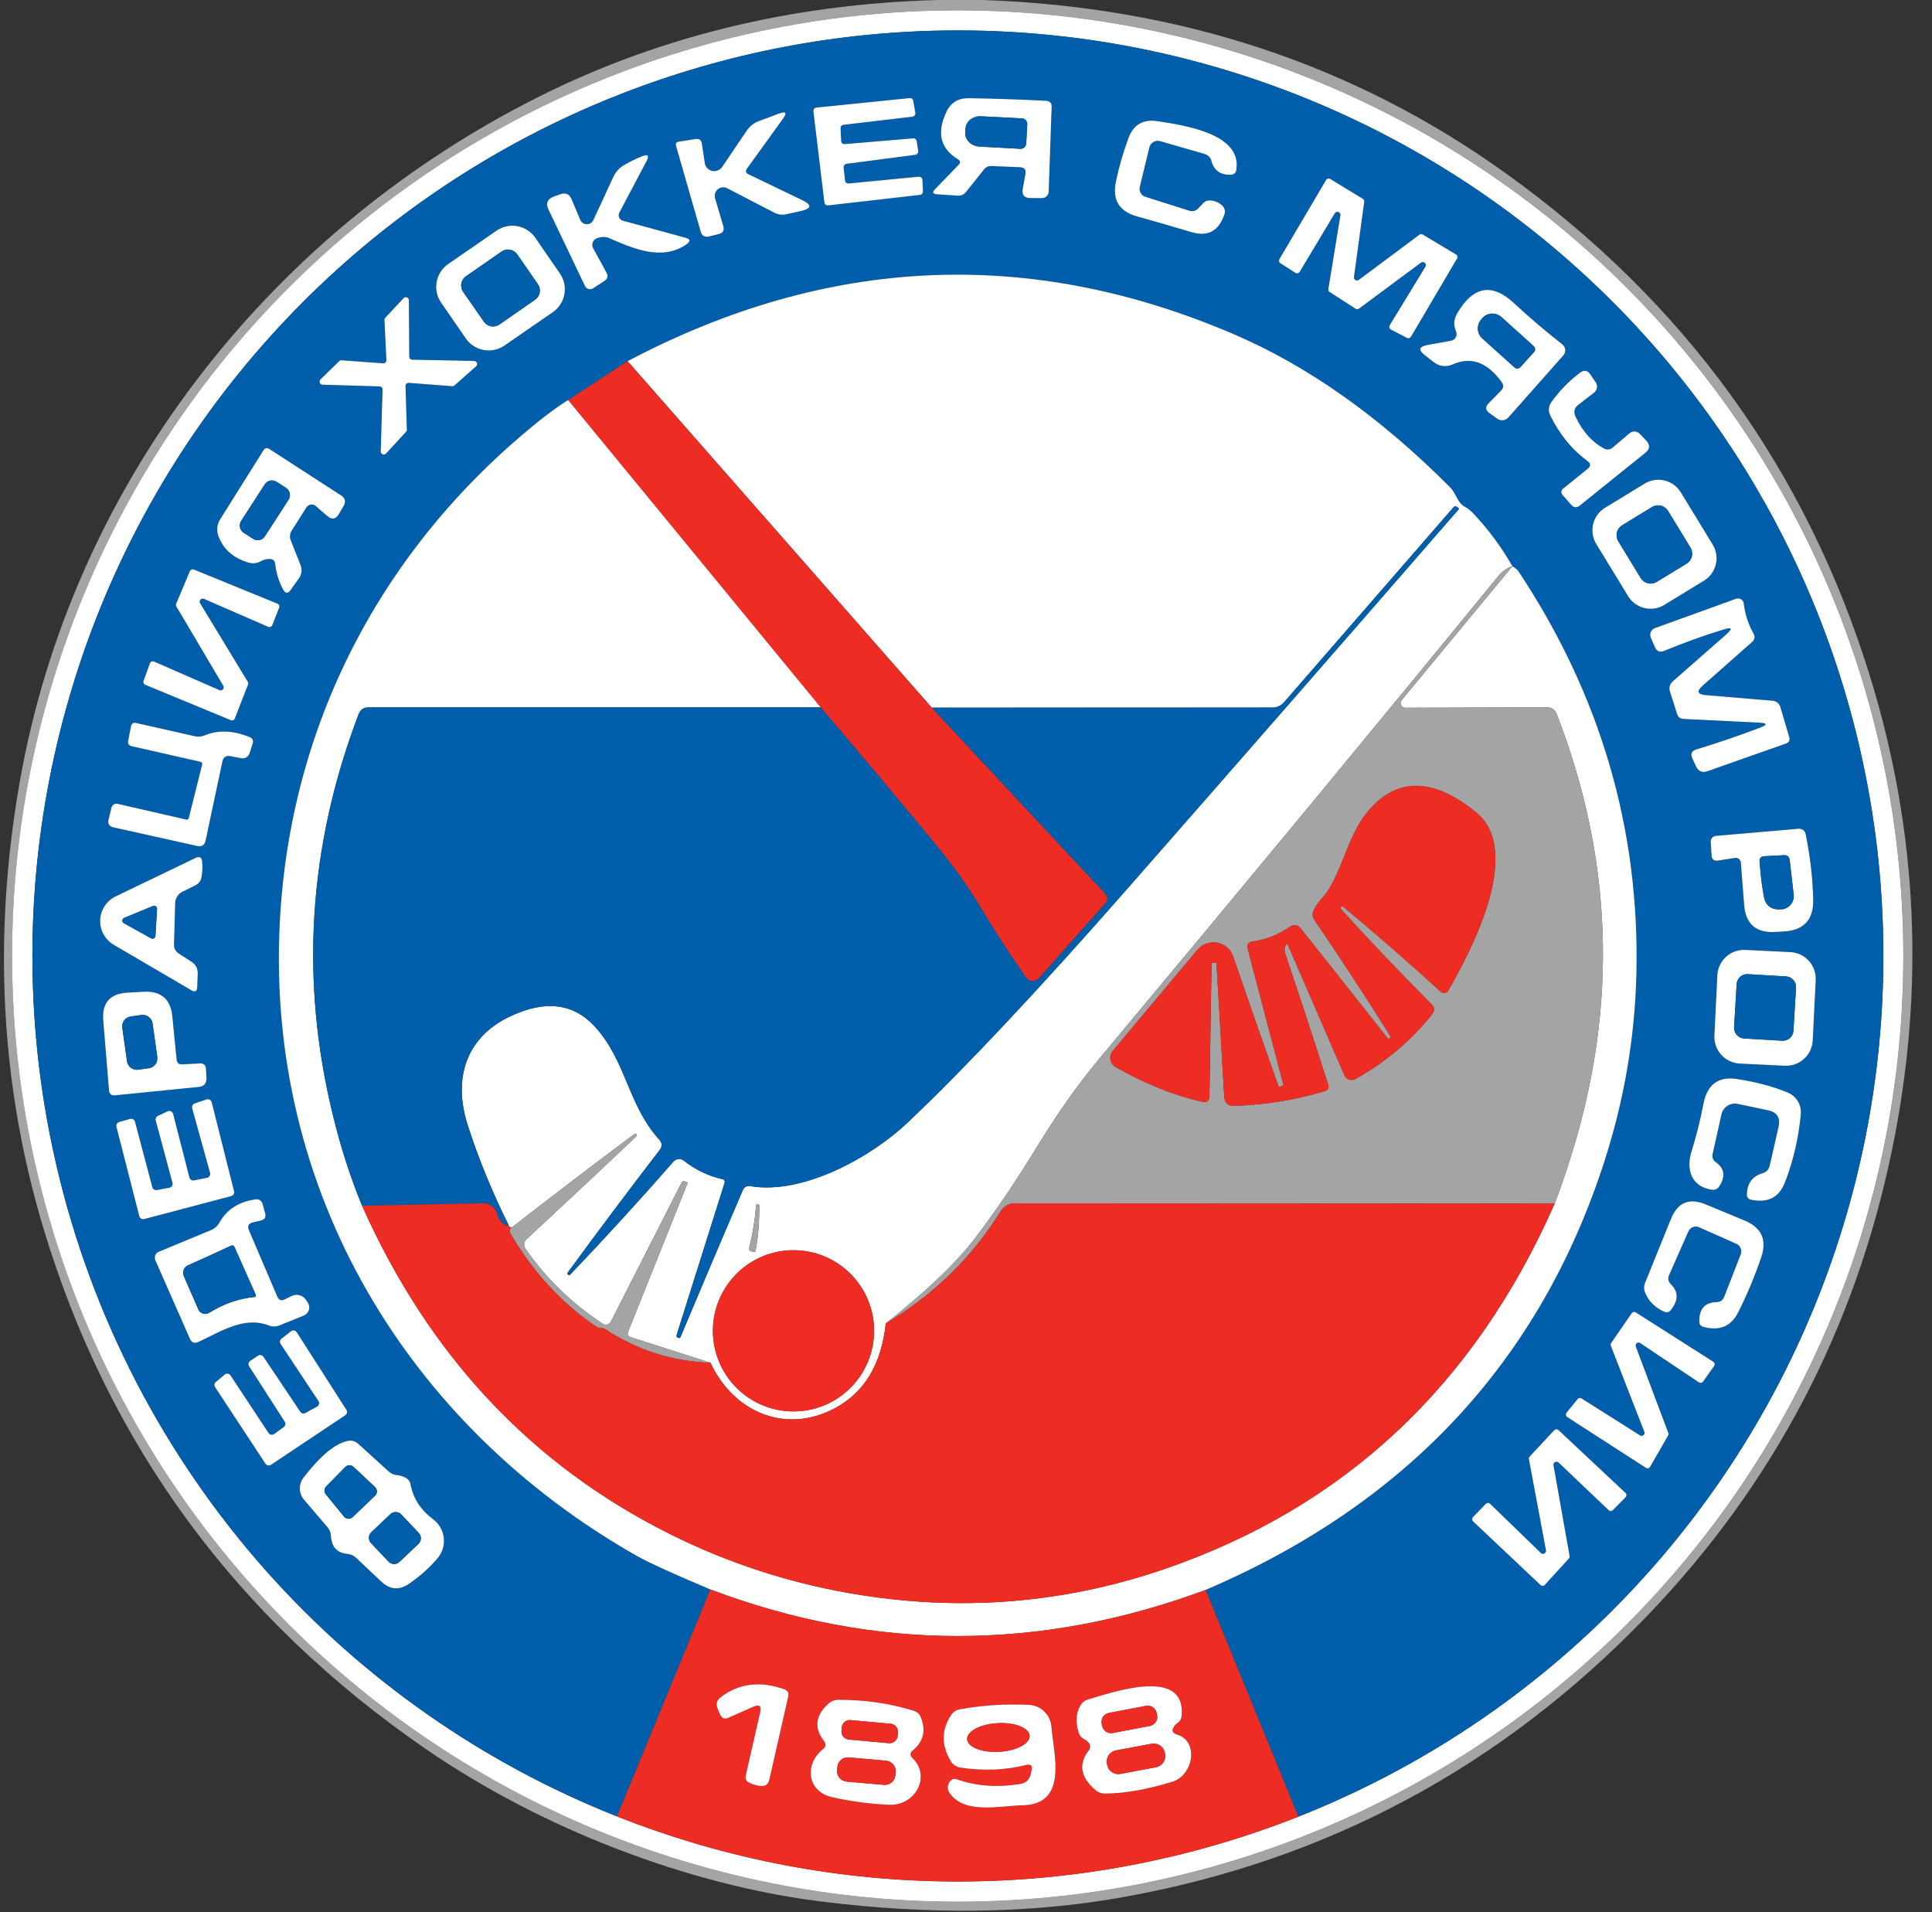 <svg width="98" height="97" viewBox="0 0 98 97" fill="none" xmlns="http://www.w3.org/2000/svg">
<rect x="0" y="0" width="98" height="97" fill="#333333" stroke="none"/>
<g clip-path="url(#clip0_172_39582)">
<path d="M47.593 0H49.844C59.835 0.343 68.673 3.267 76.359 8.774C85.474 15.308 91.649 23.852 94.886 34.406C97.282 42.221 97.647 50.18 95.982 58.282C94.107 67.4 89.96 75.296 83.542 81.97C76.17 89.633 67.291 94.389 56.905 96.239C52.246 97.066 47.159 97.136 41.642 96.447C34.828 95.598 27.408 92.708 21.646 88.745C11.991 82.111 5.51 73.295 2.202 62.298C0.026 55.059 -0.375 47.515 1 39.668C3.638 24.652 13.512 12.038 26.802 5.175C33.09 1.925 40.021 0.2 47.593 0ZM96.549 48.49C96.549 35.769 91.496 23.568 82.5 14.573C73.505 5.577 61.304 0.524 48.583 0.524C35.861 0.524 23.661 5.577 14.665 14.573C5.67 23.568 0.616 35.769 0.616 48.49C0.616 61.212 5.67 73.412 14.665 82.408C23.661 91.403 35.861 96.457 48.583 96.457C61.304 96.457 73.505 91.403 82.5 82.408C91.496 73.412 96.549 61.212 96.549 48.49Z" fill="#A4A4A4"/>
<path d="M96.546 48.491C96.546 61.213 91.493 73.413 82.497 82.409C73.502 91.404 61.301 96.458 48.58 96.458C35.858 96.458 23.658 91.404 14.662 82.409C5.667 73.413 0.613 61.213 0.613 48.491C0.613 35.77 5.667 23.569 14.662 14.574C23.658 5.578 35.858 0.525 48.58 0.525C61.301 0.525 73.502 5.578 82.497 14.574C91.493 23.569 96.546 35.77 96.546 48.491ZM31.294 92.132C42.393 96.531 54.752 96.536 65.856 92.146C69.364 90.757 72.691 88.953 75.764 86.772C81.156 82.944 85.678 78.02 89.035 72.323C92.391 66.625 94.506 60.282 95.242 53.71C96.032 46.654 95.211 39.51 92.841 32.817C90.472 26.124 86.614 20.056 81.56 15.07C76.589 10.164 70.586 6.43 63.987 4.14C57.389 1.849 50.362 1.06 43.419 1.829C32.005 3.095 21.451 8.499 13.752 17.02C9.211 22.046 5.813 27.994 3.79 34.455C1.291 42.432 0.968 50.932 2.854 59.074C4.626 66.74 8.297 73.836 13.529 79.711C18.402 85.18 24.486 89.433 31.294 92.132Z" fill="white"/>
<path d="M65.856 92.145L61.151 80.646C71.379 76.272 78.123 69.022 81.386 58.899C82.391 55.775 82.931 52.602 83.006 49.378C83.174 42.051 81.184 35.258 77.035 28.998C76.996 28.937 76.946 28.884 76.885 28.838C76.791 28.774 76.734 28.735 76.715 28.722C76.156 27.742 75.488 26.843 74.712 26.026C74.583 25.89 74.444 25.781 74.295 25.701C73.912 25.492 73.873 25.041 73.563 24.726C70.009 21.159 66.351 18.569 62.587 16.956C52.234 12.513 41.983 12.968 31.833 18.319L28.817 20.293C28.377 20.561 27.855 20.939 27.25 21.428C19.364 27.796 14.693 36.739 14.189 46.832C13.505 60.417 20.669 72.309 32.284 78.91C32.863 79.24 34.113 79.81 36.033 80.622L31.295 92.131C24.486 89.433 18.402 85.179 13.529 79.71C8.298 73.836 4.627 66.739 2.854 59.073C0.968 50.931 1.291 42.432 3.791 34.455C5.813 27.994 9.212 22.046 13.752 17.019C21.451 8.498 32.006 3.094 43.42 1.829C50.363 1.059 57.389 1.848 63.988 4.139C70.586 6.43 76.59 10.164 81.56 15.069C86.615 20.056 90.472 26.124 92.842 32.817C95.212 39.51 96.032 46.653 95.242 53.709C94.507 60.282 92.392 66.624 89.035 72.322C85.678 78.02 81.156 82.944 75.764 86.772C72.691 88.953 69.364 90.757 65.856 92.145ZM42.634 6.509C42.631 6.466 42.645 6.423 42.673 6.389C42.701 6.356 42.741 6.335 42.785 6.33L46.281 5.917C46.304 5.914 46.326 5.907 46.346 5.895C46.366 5.883 46.383 5.868 46.397 5.849C46.41 5.831 46.42 5.809 46.425 5.787C46.431 5.764 46.431 5.741 46.427 5.719L46.32 5.117C46.313 5.075 46.29 5.037 46.256 5.01C46.221 4.984 46.179 4.972 46.136 4.976L41.407 5.457C41.385 5.459 41.363 5.466 41.343 5.477C41.324 5.488 41.306 5.502 41.292 5.52C41.278 5.537 41.268 5.558 41.262 5.579C41.256 5.601 41.254 5.623 41.257 5.646L41.815 10.268C41.817 10.29 41.824 10.312 41.835 10.332C41.845 10.351 41.86 10.368 41.878 10.383C41.895 10.396 41.916 10.407 41.937 10.413C41.959 10.419 41.981 10.421 42.004 10.418L46.664 9.885C46.708 9.88 46.748 9.858 46.776 9.825C46.804 9.792 46.818 9.749 46.815 9.705L46.786 9.123C46.785 9.1 46.779 9.078 46.769 9.058C46.759 9.037 46.745 9.019 46.728 9.004C46.71 8.989 46.69 8.978 46.669 8.971C46.647 8.964 46.624 8.961 46.602 8.963L43.046 9.308C43.002 9.312 42.958 9.298 42.923 9.27C42.889 9.242 42.867 9.201 42.862 9.157L42.789 8.493C42.785 8.449 42.798 8.406 42.825 8.371C42.852 8.337 42.892 8.314 42.935 8.308L46.427 7.853C46.449 7.85 46.471 7.842 46.49 7.831C46.51 7.819 46.527 7.804 46.54 7.786C46.554 7.768 46.564 7.747 46.569 7.726C46.575 7.704 46.576 7.681 46.572 7.659L46.495 7.159C46.488 7.117 46.465 7.078 46.43 7.052C46.396 7.026 46.353 7.014 46.31 7.018L42.848 7.309C42.825 7.311 42.802 7.309 42.78 7.302C42.759 7.295 42.739 7.283 42.721 7.268C42.704 7.253 42.69 7.235 42.68 7.215C42.67 7.194 42.664 7.172 42.663 7.149L42.634 6.509ZM48.624 8.362L47.431 9.594C47.276 9.752 47.308 9.839 47.528 9.856L48.575 9.923C48.75 9.936 48.892 9.873 49.002 9.734L49.924 8.58C49.966 8.529 50.019 8.487 50.079 8.46C50.138 8.432 50.203 8.418 50.268 8.42L51.742 8.483C51.959 8.493 52.05 8.604 52.014 8.818L51.878 9.579C51.823 9.89 51.953 10.045 52.266 10.045L52.848 10.05C52.938 10.05 53.024 10.015 53.088 9.954C53.153 9.892 53.19 9.808 53.193 9.72L53.343 5.423C53.349 5.229 53.256 5.125 53.062 5.112C51.691 5.044 50.386 5.001 49.148 4.981C48.611 4.972 48.229 5.203 48.003 5.675C47.502 6.735 47.698 7.537 48.59 8.08C48.719 8.158 48.731 8.252 48.624 8.362ZM37.891 8.551L39.715 6.024C39.934 5.717 39.866 5.63 39.511 5.762L38.497 6.14C38.242 6.234 38.036 6.394 37.881 6.621L36.635 8.464C36.579 8.545 36.5 8.609 36.408 8.645C36.316 8.682 36.216 8.69 36.12 8.668C36.024 8.646 35.937 8.596 35.87 8.524C35.804 8.452 35.761 8.362 35.747 8.265L35.602 7.285C35.576 7.104 35.472 7.026 35.291 7.052L34.433 7.183C34.303 7.203 34.257 7.275 34.292 7.401L35.539 11.737C35.603 11.967 35.752 12.051 35.985 11.99L36.455 11.873C36.672 11.818 36.749 11.684 36.688 11.471L36.271 10.059C36.247 9.977 36.248 9.89 36.273 9.808C36.298 9.726 36.347 9.653 36.413 9.599C36.478 9.545 36.558 9.511 36.643 9.502C36.727 9.494 36.812 9.51 36.887 9.55L39.283 10.792C39.465 10.886 39.676 10.913 39.879 10.869L40.617 10.704C41.176 10.578 41.197 10.392 40.68 10.147L37.968 8.842C37.826 8.777 37.8 8.68 37.891 8.551ZM57.815 9.487L58.3 7.479C58.314 7.422 58.339 7.367 58.375 7.32C58.41 7.272 58.455 7.233 58.506 7.203C58.557 7.173 58.614 7.154 58.672 7.146C58.731 7.139 58.791 7.143 58.848 7.159L61.113 7.814C61.194 7.837 61.268 7.881 61.326 7.942C61.385 8.002 61.427 8.077 61.447 8.158C61.577 8.643 61.902 8.879 62.422 8.866C62.59 8.863 62.687 8.777 62.713 8.609C62.999 6.776 60.07 6.359 58.736 6.15C57.992 6.031 57.495 6.313 57.242 6.999C56.968 7.743 56.754 8.483 56.602 9.22C56.411 10.135 56.767 10.72 57.669 10.976C58.594 11.235 59.517 11.501 60.438 11.776C61.266 12.025 61.824 11.72 62.112 10.86C62.135 10.789 62.139 10.714 62.121 10.641C62.104 10.569 62.067 10.501 62.015 10.447C61.843 10.273 61.627 10.179 61.365 10.166C61.232 10.163 61.121 10.21 61.03 10.307L60.793 10.559C60.66 10.701 60.5 10.743 60.312 10.685L58.096 9.982C57.995 9.95 57.91 9.882 57.858 9.79C57.806 9.698 57.79 9.59 57.815 9.487ZM30.247 12.101C30.436 12.014 30.703 11.99 30.897 12.077C32.129 12.615 33.599 13.26 34.835 12.382C35.042 12.234 35.023 12.127 34.777 12.062L31.591 11.194C31.55 11.183 31.512 11.163 31.48 11.136C31.448 11.108 31.423 11.073 31.406 11.034C31.389 10.995 31.382 10.952 31.383 10.91C31.385 10.867 31.396 10.825 31.416 10.787L32.798 8.168C32.944 7.893 32.871 7.812 32.58 7.925C32.273 8.045 31.969 8.192 31.668 8.367C31.419 8.509 31.233 8.713 31.111 8.978L30.097 11.165C30.067 11.229 30.019 11.282 29.959 11.319C29.899 11.356 29.83 11.375 29.76 11.373C29.69 11.372 29.621 11.35 29.563 11.31C29.505 11.271 29.46 11.215 29.433 11.15L28.991 10.103C28.881 9.844 28.694 9.76 28.428 9.851L28.113 9.962C27.764 10.085 27.669 10.312 27.827 10.641L29.675 14.507C29.693 14.544 29.718 14.576 29.749 14.603C29.781 14.629 29.817 14.648 29.856 14.659C29.895 14.67 29.936 14.673 29.976 14.667C30.016 14.66 30.054 14.646 30.087 14.623L30.655 14.255C30.823 14.148 30.86 14.007 30.766 13.833L30.087 12.591C30.064 12.549 30.05 12.502 30.046 12.454C30.041 12.406 30.047 12.357 30.061 12.312C30.076 12.266 30.101 12.223 30.133 12.187C30.165 12.151 30.204 12.122 30.247 12.101ZM72.083 13.319C72.112 13.299 72.147 13.289 72.182 13.292C72.217 13.294 72.25 13.308 72.275 13.332C72.301 13.356 72.319 13.387 72.324 13.422C72.33 13.456 72.323 13.492 72.306 13.522L70.493 16.495C70.481 16.513 70.474 16.533 70.471 16.554C70.468 16.575 70.469 16.596 70.475 16.617C70.48 16.637 70.49 16.656 70.503 16.673C70.516 16.69 70.532 16.703 70.551 16.713L71.366 17.14C71.401 17.158 71.441 17.162 71.479 17.151C71.517 17.14 71.549 17.116 71.569 17.082L73.907 13.115C73.927 13.08 73.932 13.039 73.922 13C73.912 12.961 73.888 12.927 73.854 12.906L72.166 11.897C72.14 11.882 72.11 11.875 72.079 11.877C72.049 11.879 72.02 11.889 71.996 11.907L68.926 14.196C68.901 14.215 68.872 14.226 68.841 14.227C68.811 14.229 68.78 14.222 68.754 14.206C68.727 14.191 68.706 14.168 68.692 14.14C68.679 14.112 68.674 14.081 68.679 14.051L69.198 10.239C69.202 10.209 69.198 10.178 69.185 10.15C69.172 10.123 69.151 10.099 69.125 10.084L67.476 9.08C67.458 9.069 67.439 9.062 67.419 9.059C67.398 9.056 67.378 9.057 67.358 9.062C67.338 9.067 67.32 9.076 67.303 9.088C67.287 9.1 67.273 9.115 67.263 9.133L64.9 13.139C64.879 13.174 64.872 13.216 64.881 13.256C64.89 13.296 64.914 13.331 64.949 13.352L65.706 13.837C65.723 13.849 65.743 13.857 65.763 13.861C65.784 13.864 65.805 13.864 65.825 13.86C65.845 13.855 65.865 13.847 65.882 13.834C65.899 13.822 65.913 13.807 65.924 13.789L67.704 10.821C67.722 10.79 67.751 10.766 67.786 10.754C67.82 10.742 67.857 10.742 67.891 10.755C67.925 10.767 67.954 10.792 67.972 10.823C67.99 10.855 67.996 10.892 67.99 10.927L67.379 14.662C67.374 14.692 67.379 14.723 67.392 14.751C67.405 14.778 67.426 14.801 67.452 14.817L68.756 15.656C68.783 15.674 68.815 15.683 68.847 15.682C68.879 15.681 68.91 15.671 68.936 15.651L72.083 13.319ZM27.15 12.06C27.044 11.908 26.91 11.777 26.755 11.677C26.599 11.576 26.425 11.507 26.243 11.473C26.061 11.44 25.873 11.443 25.692 11.482C25.511 11.521 25.339 11.595 25.187 11.7L22.735 13.391C22.583 13.496 22.452 13.63 22.352 13.786C22.251 13.942 22.182 14.116 22.149 14.298C22.115 14.48 22.118 14.667 22.157 14.848C22.196 15.03 22.27 15.201 22.375 15.354L23.625 17.167C23.731 17.319 23.865 17.45 24.02 17.55C24.176 17.651 24.35 17.72 24.532 17.753C24.715 17.787 24.902 17.784 25.083 17.745C25.264 17.706 25.436 17.632 25.588 17.527L28.04 15.836C28.192 15.731 28.323 15.596 28.423 15.441C28.524 15.285 28.593 15.111 28.627 14.929C28.66 14.747 28.657 14.559 28.618 14.378C28.579 14.197 28.505 14.025 28.4 13.873L27.15 12.06ZM76.138 19.817L75.512 20.453C75.331 20.634 75.344 20.8 75.551 20.952L75.949 21.238C76.032 21.3 76.136 21.327 76.24 21.316C76.344 21.304 76.441 21.254 76.511 21.175L79.295 18.033C79.331 17.993 79.359 17.947 79.376 17.896C79.393 17.845 79.4 17.792 79.395 17.738C79.391 17.685 79.375 17.633 79.35 17.586C79.324 17.539 79.289 17.498 79.247 17.465C78.4 16.802 77.58 16.104 76.788 15.37C75.679 14.339 74.722 14.513 73.917 15.894C73.742 16.195 73.723 16.5 73.859 16.811C73.879 16.858 73.889 16.909 73.887 16.96C73.885 17.011 73.871 17.062 73.847 17.107C73.822 17.152 73.788 17.192 73.746 17.222C73.705 17.252 73.657 17.272 73.606 17.281L72.408 17.499C71.975 17.58 71.933 17.755 72.282 18.023L72.704 18.353C73.015 18.595 73.351 18.636 73.713 18.474C74.618 18.076 75.436 18.375 76.167 19.371C76.284 19.53 76.274 19.678 76.138 19.817ZM19.597 18.27C19.597 18.292 19.594 18.314 19.585 18.334C19.577 18.354 19.565 18.372 19.55 18.387C19.534 18.402 19.516 18.414 19.495 18.421C19.475 18.429 19.453 18.432 19.432 18.43L17.317 18.275C17.296 18.274 17.274 18.277 17.254 18.285C17.234 18.292 17.216 18.304 17.201 18.319L16.255 19.245C16.233 19.266 16.218 19.293 16.211 19.323C16.205 19.353 16.207 19.384 16.218 19.412C16.229 19.441 16.248 19.465 16.272 19.483C16.297 19.501 16.326 19.511 16.357 19.512L19.252 19.599C19.273 19.6 19.293 19.605 19.311 19.613C19.33 19.621 19.347 19.633 19.361 19.648C19.375 19.663 19.386 19.68 19.393 19.7C19.4 19.719 19.403 19.739 19.403 19.759L19.311 22.902C19.311 22.933 19.32 22.963 19.337 22.988C19.355 23.014 19.38 23.034 19.408 23.045C19.437 23.056 19.468 23.059 19.498 23.053C19.528 23.046 19.556 23.031 19.577 23.009L20.591 21.903C20.605 21.888 20.616 21.871 20.624 21.852C20.631 21.832 20.635 21.812 20.635 21.791L20.567 19.58C20.566 19.558 20.57 19.536 20.578 19.515C20.587 19.495 20.599 19.477 20.615 19.461C20.631 19.446 20.651 19.435 20.671 19.427C20.692 19.42 20.714 19.418 20.736 19.42L22.933 19.59C22.954 19.591 22.976 19.589 22.996 19.582C23.016 19.575 23.034 19.565 23.05 19.551L24.146 18.581C24.169 18.56 24.186 18.532 24.194 18.502C24.201 18.471 24.2 18.439 24.189 18.41C24.178 18.38 24.158 18.355 24.132 18.337C24.106 18.319 24.076 18.309 24.044 18.309L20.906 18.246C20.866 18.245 20.828 18.228 20.799 18.199C20.771 18.17 20.756 18.131 20.756 18.091L20.736 15.234C20.737 15.202 20.728 15.171 20.711 15.144C20.693 15.118 20.668 15.097 20.638 15.086C20.608 15.074 20.576 15.072 20.545 15.079C20.514 15.087 20.486 15.104 20.465 15.127L19.538 16.122C19.511 16.152 19.497 16.192 19.5 16.233L19.597 18.27ZM80.532 23.78L79.305 24.769C79.169 24.879 79.159 24.999 79.276 25.128L79.698 25.608C79.834 25.757 79.979 25.768 80.134 25.642L83.462 22.965C83.694 22.778 83.709 22.574 83.505 22.354L83.175 22.005C83.108 21.934 83.017 21.892 82.92 21.886C82.824 21.881 82.729 21.913 82.656 21.976L81.788 22.713C81.734 22.759 81.666 22.788 81.595 22.797C81.523 22.805 81.451 22.793 81.386 22.761C80.781 22.454 80.293 21.916 79.921 21.146C79.801 20.897 79.85 20.691 80.067 20.526L80.857 19.915C80.935 19.855 80.988 19.768 81.003 19.672C81.018 19.575 80.996 19.476 80.939 19.395L80.668 18.993C80.522 18.78 80.348 18.75 80.144 18.906C79.582 19.329 79.093 19.832 78.679 20.414C78.614 20.508 78.574 20.618 78.566 20.733C78.557 20.849 78.58 20.964 78.631 21.069C79.109 22.039 79.74 22.811 80.522 23.387C80.697 23.513 80.7 23.644 80.532 23.78ZM13.956 28.596C14.011 29.071 14.147 29.508 14.364 29.905C14.48 30.112 14.606 30.119 14.742 29.925L15.154 29.348C15.309 29.128 15.337 28.892 15.236 28.64L14.752 27.417C14.68 27.24 14.697 27.07 14.8 26.908L15.542 25.735C15.566 25.696 15.598 25.664 15.636 25.639C15.675 25.615 15.717 25.599 15.763 25.592C15.808 25.586 15.854 25.589 15.898 25.602C15.942 25.615 15.982 25.637 16.017 25.667L16.599 26.171C16.835 26.375 17.033 26.341 17.191 26.069L17.429 25.662C17.555 25.442 17.511 25.264 17.298 25.128L13.665 22.776C13.539 22.695 13.437 22.718 13.36 22.844L11.162 26.346C11.087 26.467 11.039 26.603 11.023 26.745C11.008 26.887 11.024 27.03 11.07 27.165C11.31 27.848 11.824 28.305 12.613 28.538C12.717 28.569 12.826 28.578 12.935 28.564C13.043 28.551 13.148 28.515 13.243 28.46C13.382 28.383 13.533 28.347 13.694 28.354C13.849 28.36 13.937 28.441 13.956 28.596ZM85.258 24.973C85.167 24.823 85.047 24.693 84.905 24.59C84.764 24.487 84.603 24.413 84.433 24.371C84.263 24.33 84.086 24.323 83.913 24.35C83.74 24.377 83.574 24.438 83.425 24.529L81.413 25.758C81.263 25.849 81.133 25.968 81.03 26.11C80.927 26.252 80.853 26.412 80.811 26.582C80.77 26.753 80.763 26.929 80.79 27.102C80.817 27.275 80.878 27.441 80.969 27.591L82.586 30.24C82.678 30.39 82.797 30.52 82.939 30.623C83.081 30.726 83.241 30.8 83.411 30.842C83.582 30.883 83.758 30.89 83.931 30.863C84.104 30.836 84.27 30.775 84.42 30.684L86.432 29.456C86.581 29.364 86.711 29.245 86.814 29.103C86.918 28.962 86.992 28.801 87.033 28.631C87.074 28.461 87.082 28.284 87.055 28.111C87.027 27.938 86.966 27.772 86.875 27.622L85.258 24.973ZM11.327 34.789C11.343 34.818 11.349 34.849 11.345 34.881C11.342 34.913 11.328 34.943 11.307 34.967C11.286 34.991 11.258 35.007 11.227 35.015C11.196 35.022 11.163 35.02 11.133 35.008L7.811 33.557C7.792 33.549 7.771 33.544 7.75 33.544C7.729 33.544 7.708 33.548 7.688 33.556C7.668 33.564 7.651 33.576 7.636 33.592C7.621 33.607 7.61 33.625 7.603 33.645L7.283 34.537C7.268 34.575 7.269 34.617 7.286 34.654C7.302 34.692 7.332 34.721 7.37 34.736L11.706 36.531C11.725 36.539 11.745 36.543 11.765 36.543C11.786 36.543 11.806 36.539 11.825 36.532C11.844 36.524 11.861 36.513 11.875 36.498C11.89 36.484 11.902 36.467 11.909 36.448L12.579 34.726C12.588 34.704 12.592 34.679 12.591 34.655C12.589 34.63 12.582 34.607 12.569 34.586L10.149 30.599C10.132 30.571 10.124 30.538 10.127 30.505C10.13 30.473 10.143 30.442 10.164 30.417C10.186 30.392 10.215 30.375 10.247 30.367C10.279 30.36 10.313 30.363 10.343 30.376L13.607 31.797C13.626 31.805 13.646 31.809 13.667 31.809C13.688 31.808 13.708 31.804 13.727 31.796C13.746 31.788 13.763 31.776 13.778 31.761C13.792 31.747 13.803 31.729 13.811 31.71L14.16 30.822C14.174 30.785 14.174 30.743 14.159 30.706C14.143 30.669 14.114 30.639 14.077 30.623L9.829 28.887C9.791 28.872 9.75 28.873 9.713 28.888C9.676 28.904 9.646 28.933 9.63 28.969L8.936 30.623C8.927 30.646 8.923 30.67 8.924 30.695C8.926 30.719 8.933 30.743 8.946 30.764L11.327 34.789ZM87.419 31.933C87.859 31.794 87.906 31.878 87.56 32.185L84.863 34.552C84.695 34.7 84.645 34.882 84.713 35.095L85.072 36.22C85.123 36.375 85.23 36.458 85.392 36.468L89.243 36.657C89.653 36.676 89.666 36.76 89.281 36.909C88.201 37.319 87.123 37.688 86.046 38.015C85.807 38.086 85.739 38.236 85.843 38.466L86.027 38.863C86.147 39.129 86.344 39.213 86.619 39.116L90.581 37.719C90.749 37.661 90.808 37.547 90.756 37.379L90.305 35.856C90.279 35.772 90.229 35.697 90.162 35.642C90.094 35.587 90.013 35.553 89.927 35.546L86.531 35.26C86.098 35.224 86.045 35.063 86.371 34.775L88.864 32.573C89.01 32.444 89.036 32.295 88.942 32.127C88.68 31.661 88.517 31.157 88.452 30.614C88.447 30.57 88.433 30.528 88.409 30.49C88.386 30.453 88.354 30.421 88.317 30.398C88.28 30.375 88.237 30.36 88.194 30.355C88.15 30.351 88.106 30.356 88.064 30.371L83.947 31.86C83.9 31.877 83.857 31.902 83.82 31.936C83.784 31.97 83.755 32.011 83.736 32.057C83.716 32.102 83.706 32.151 83.707 32.201C83.707 32.251 83.718 32.3 83.738 32.345L83.947 32.825C84.043 33.042 84.2 33.105 84.417 33.014C85.416 32.6 86.417 32.24 87.419 31.933ZM9.441 41.57L5.958 40.77C5.895 40.755 5.828 40.766 5.772 40.8C5.716 40.835 5.675 40.89 5.658 40.954L5.507 41.56C5.452 41.783 5.538 41.919 5.764 41.967L9.999 42.908C10.238 42.96 10.382 42.866 10.43 42.627L11.279 38.631C11.327 38.404 11.465 38.312 11.691 38.354L12.244 38.461C12.331 38.477 12.421 38.461 12.497 38.415C12.573 38.37 12.629 38.298 12.656 38.214L12.816 37.714C12.865 37.556 12.812 37.446 12.656 37.384C11.819 37.041 11.054 37.016 10.362 37.307C10.21 37.368 10.055 37.381 9.897 37.345L6.909 36.671C6.764 36.639 6.675 36.697 6.642 36.846L6.502 37.578C6.473 37.727 6.532 37.817 6.681 37.85L10.154 38.636C10.241 38.655 10.273 38.707 10.251 38.791L9.577 41.487C9.557 41.558 9.512 41.586 9.441 41.57ZM88.302 43.752L88.472 45.906C88.549 46.869 89.071 47.325 90.038 47.273L90.47 47.249C91.495 47.194 91.996 46.654 91.973 45.629C91.951 44.575 91.825 43.476 91.595 42.331C91.55 42.118 91.419 42.021 91.202 42.04L87.036 42.399C86.962 42.405 86.893 42.441 86.844 42.498C86.795 42.555 86.77 42.629 86.774 42.705L86.818 43.379C86.831 43.592 86.942 43.683 87.152 43.65L88.006 43.515C88.041 43.51 88.078 43.512 88.112 43.522C88.147 43.531 88.179 43.548 88.207 43.57C88.234 43.592 88.257 43.62 88.274 43.651C88.29 43.683 88.299 43.717 88.302 43.752ZM9.252 45.231L9.926 44.897C9.999 44.859 10.062 44.806 10.112 44.741C10.161 44.676 10.195 44.602 10.212 44.523C10.267 44.248 10.28 43.974 10.251 43.699C10.225 43.482 10.115 43.421 9.921 43.515L5.871 45.464C5.643 45.573 5.448 45.742 5.309 45.954C5.169 46.165 5.09 46.41 5.08 46.663C5.069 46.916 5.128 47.167 5.249 47.389C5.371 47.611 5.551 47.796 5.769 47.923L9.703 50.227C9.897 50.34 9.997 50.284 10.003 50.057L10.028 49.383C10.034 49.124 9.931 48.926 9.717 48.786L9.072 48.369C8.901 48.26 8.818 48.103 8.825 47.899L8.883 45.804C8.888 45.683 8.924 45.566 8.989 45.466C9.054 45.365 9.145 45.284 9.252 45.231ZM92.098 49.711C92.116 49.352 91.99 49.001 91.749 48.736C91.508 48.47 91.171 48.31 90.813 48.293L88.527 48.181C88.349 48.172 88.172 48.199 88.004 48.259C87.837 48.319 87.683 48.411 87.552 48.53C87.42 48.65 87.313 48.794 87.237 48.954C87.161 49.115 87.118 49.289 87.109 49.467L86.959 52.528C86.942 52.887 87.067 53.237 87.308 53.503C87.549 53.769 87.886 53.928 88.245 53.946L90.531 54.058C90.709 54.066 90.886 54.04 91.053 53.98C91.221 53.92 91.374 53.828 91.506 53.709C91.638 53.589 91.745 53.445 91.82 53.284C91.897 53.124 91.94 52.95 91.949 52.772L92.098 49.711ZM8.956 53.738L8.738 51.546C8.65 50.673 8.168 50.259 7.292 50.305L6.473 50.348C5.574 50.397 5.161 50.869 5.236 51.764L5.527 55.295C5.543 55.489 5.645 55.577 5.832 55.557L10.081 55.13C10.353 55.101 10.482 54.949 10.469 54.674L10.445 54.185C10.443 54.15 10.434 54.117 10.42 54.086C10.405 54.054 10.384 54.027 10.359 54.004C10.334 53.981 10.305 53.963 10.273 53.952C10.241 53.94 10.207 53.935 10.173 53.937L9.242 53.986C9.067 53.995 8.972 53.913 8.956 53.738ZM90.213 57.163L89.762 59.141C89.742 59.226 89.7 59.305 89.64 59.369C89.579 59.433 89.502 59.48 89.417 59.505C88.894 59.654 88.624 60.011 88.607 60.577C88.601 60.729 88.672 60.821 88.821 60.853C89.671 61.034 90.245 60.739 90.543 59.966C90.96 58.892 91.226 57.745 91.343 56.522C91.365 56.29 91.311 56.056 91.19 55.856C91.069 55.656 90.886 55.5 90.669 55.412C89.902 55.101 89.05 54.875 88.113 54.733C87.159 54.584 86.588 55.008 86.401 56.003C86.252 56.799 86.051 57.601 85.799 58.409C85.518 59.311 85.78 60.189 86.823 60.344C86.991 60.37 87.12 60.312 87.21 60.169C87.537 59.665 87.472 59.254 87.016 58.938C86.956 58.896 86.91 58.837 86.883 58.769C86.856 58.701 86.85 58.626 86.866 58.554L87.317 56.527C87.357 56.347 87.466 56.189 87.622 56.089C87.777 55.989 87.966 55.955 88.147 55.994L89.669 56.314C90.141 56.414 90.323 56.697 90.213 57.163ZM8.747 59.995C8.754 60.022 8.756 60.05 8.752 60.078C8.747 60.106 8.737 60.132 8.722 60.156C8.707 60.18 8.687 60.2 8.664 60.216C8.641 60.231 8.615 60.242 8.587 60.247L7.957 60.364C7.906 60.372 7.854 60.362 7.811 60.334C7.768 60.306 7.737 60.263 7.724 60.213L6.846 56.896C6.839 56.87 6.826 56.846 6.81 56.825C6.793 56.804 6.773 56.786 6.749 56.773C6.726 56.76 6.7 56.752 6.673 56.748C6.647 56.745 6.62 56.748 6.594 56.755L6.046 56.91C5.995 56.925 5.951 56.959 5.925 57.005C5.899 57.051 5.892 57.106 5.905 57.158L7.064 61.688C7.071 61.714 7.083 61.739 7.099 61.76C7.116 61.782 7.136 61.8 7.16 61.813C7.183 61.827 7.209 61.836 7.236 61.839C7.263 61.842 7.29 61.84 7.316 61.833L11.725 60.669C11.777 60.655 11.822 60.622 11.849 60.575C11.876 60.529 11.884 60.474 11.871 60.422L10.736 55.906C10.729 55.879 10.716 55.854 10.699 55.832C10.681 55.81 10.66 55.792 10.635 55.779C10.611 55.766 10.584 55.758 10.556 55.756C10.528 55.753 10.5 55.757 10.474 55.766L9.872 55.969C9.824 55.987 9.784 56.022 9.761 56.068C9.737 56.114 9.732 56.167 9.746 56.217L10.653 59.49C10.66 59.517 10.662 59.545 10.658 59.573C10.654 59.6 10.645 59.626 10.63 59.65C10.616 59.674 10.596 59.694 10.574 59.71C10.551 59.726 10.525 59.737 10.498 59.743L9.843 59.874C9.792 59.884 9.739 59.874 9.694 59.846C9.65 59.818 9.618 59.774 9.606 59.723L8.781 56.508C8.774 56.478 8.76 56.451 8.741 56.427C8.722 56.404 8.698 56.385 8.67 56.371C8.643 56.358 8.613 56.352 8.583 56.352C8.552 56.352 8.522 56.359 8.495 56.372L8.01 56.6C7.966 56.62 7.931 56.655 7.911 56.698C7.89 56.742 7.886 56.791 7.898 56.837L8.747 59.995ZM14.063 65.761L12.627 62.405C12.537 62.192 12.603 62.058 12.826 62.003L13.238 61.906C13.429 61.857 13.5 61.739 13.452 61.552L13.331 61.105C13.275 60.892 13.141 60.803 12.928 60.839C12.097 60.965 11.497 61.356 11.129 62.013C11.032 62.187 10.891 62.313 10.707 62.391L8.054 63.492C8.013 63.508 7.977 63.532 7.946 63.563C7.916 63.594 7.892 63.63 7.875 63.671C7.859 63.711 7.851 63.754 7.852 63.797C7.852 63.841 7.862 63.884 7.879 63.923L9.63 67.9C9.72 68.104 9.866 68.159 10.066 68.065C11.216 67.532 12.39 66.741 13.651 67.236C13.815 67.301 13.999 67.299 14.165 67.231L15.411 66.727C15.471 66.702 15.525 66.665 15.569 66.618C15.613 66.571 15.646 66.515 15.665 66.454C15.685 66.393 15.692 66.328 15.684 66.265C15.676 66.201 15.654 66.14 15.62 66.087L15.523 65.936C15.448 65.819 15.332 65.734 15.197 65.697C15.062 65.66 14.917 65.675 14.79 65.737L14.446 65.907C14.268 65.994 14.14 65.946 14.063 65.761ZM88.297 63.627L87.463 65.771C87.392 65.952 87.259 66.044 87.065 66.048C86.473 66.064 86.184 66.395 86.197 67.042C86.2 67.178 86.266 67.263 86.396 67.299C87.214 67.525 87.804 67.283 88.166 66.572C88.609 65.695 89 64.761 89.34 63.768C89.637 62.892 89.359 62.274 88.505 61.916L86.522 61.091C85.684 60.742 85.096 60.989 84.756 61.833L83.447 65.068C83.379 65.239 83.381 65.409 83.452 65.577C83.63 66.007 83.95 66.326 84.412 66.533C84.551 66.591 84.666 66.562 84.756 66.445C85.148 65.951 85.143 65.511 84.742 65.126C84.685 65.071 84.647 64.999 84.632 64.921C84.617 64.843 84.627 64.762 84.659 64.69L85.644 62.459C85.689 62.359 85.771 62.281 85.873 62.242C85.974 62.203 86.087 62.206 86.187 62.25L88.074 63.089C88.173 63.133 88.252 63.213 88.293 63.314C88.335 63.414 88.336 63.526 88.297 63.627ZM83.408 72.619C83.421 72.649 83.424 72.683 83.417 72.715C83.409 72.747 83.391 72.775 83.366 72.796C83.341 72.817 83.31 72.829 83.277 72.83C83.244 72.832 83.212 72.822 83.185 72.804L80.222 70.932C80.191 70.912 80.155 70.905 80.119 70.91C80.084 70.915 80.051 70.933 80.028 70.961L79.465 71.654C79.451 71.671 79.441 71.69 79.436 71.71C79.43 71.731 79.428 71.752 79.432 71.773C79.435 71.795 79.442 71.815 79.454 71.833C79.466 71.851 79.481 71.866 79.499 71.877L83.491 74.453C83.507 74.463 83.526 74.471 83.546 74.474C83.566 74.477 83.586 74.477 83.605 74.472C83.624 74.468 83.643 74.459 83.659 74.448C83.675 74.436 83.689 74.421 83.699 74.404L84.616 72.813C84.627 72.794 84.634 72.772 84.636 72.749C84.637 72.726 84.634 72.704 84.626 72.683L82.977 68.303C82.965 68.273 82.963 68.241 82.972 68.21C82.98 68.179 82.998 68.152 83.023 68.132C83.047 68.112 83.078 68.1 83.11 68.099C83.141 68.097 83.173 68.106 83.2 68.124L86.182 70.122C86.215 70.143 86.254 70.15 86.292 70.143C86.33 70.136 86.364 70.114 86.386 70.083L86.949 69.287C86.96 69.271 86.969 69.252 86.973 69.233C86.978 69.213 86.978 69.192 86.975 69.172C86.971 69.153 86.963 69.134 86.952 69.117C86.941 69.1 86.927 69.085 86.91 69.074L82.972 66.567C82.939 66.546 82.899 66.539 82.861 66.547C82.823 66.556 82.79 66.578 82.768 66.61L81.725 68.124C81.711 68.144 81.703 68.168 81.7 68.192C81.698 68.216 81.701 68.241 81.711 68.264L83.408 72.619ZM16.148 71.058C16.164 71.081 16.175 71.106 16.18 71.134C16.185 71.161 16.184 71.189 16.178 71.216C16.171 71.243 16.159 71.268 16.142 71.29C16.126 71.312 16.105 71.331 16.08 71.344L15.494 71.669C15.45 71.694 15.4 71.701 15.351 71.691C15.303 71.68 15.26 71.651 15.232 71.611L13.36 68.817C13.345 68.795 13.326 68.777 13.304 68.762C13.283 68.748 13.258 68.738 13.232 68.733C13.207 68.728 13.18 68.728 13.155 68.734C13.129 68.739 13.105 68.749 13.083 68.764L12.69 69.026C12.647 69.054 12.617 69.099 12.606 69.15C12.595 69.2 12.604 69.253 12.632 69.297L14.441 72.11C14.47 72.153 14.481 72.205 14.472 72.256C14.463 72.306 14.434 72.352 14.393 72.382L13.903 72.736C13.881 72.752 13.856 72.764 13.829 72.77C13.803 72.776 13.775 72.776 13.748 72.771C13.721 72.766 13.696 72.756 13.673 72.741C13.65 72.725 13.631 72.706 13.617 72.683L11.691 69.763C11.676 69.74 11.656 69.72 11.632 69.705C11.609 69.691 11.583 69.681 11.555 69.677C11.528 69.672 11.5 69.674 11.473 69.681C11.447 69.689 11.422 69.702 11.4 69.719L10.949 70.093C10.911 70.123 10.885 70.167 10.877 70.215C10.869 70.263 10.879 70.313 10.905 70.355L13.466 74.244C13.481 74.266 13.5 74.284 13.521 74.299C13.543 74.313 13.568 74.323 13.593 74.328C13.619 74.333 13.646 74.333 13.671 74.328C13.697 74.323 13.721 74.312 13.743 74.297L17.516 71.78C17.558 71.751 17.588 71.706 17.598 71.655C17.608 71.605 17.598 71.552 17.569 71.509L15.047 67.571C15.032 67.548 15.013 67.528 14.99 67.514C14.967 67.499 14.942 67.489 14.915 67.484C14.888 67.48 14.861 67.481 14.834 67.487C14.808 67.494 14.783 67.506 14.761 67.522L14.276 67.9C14.237 67.931 14.21 67.976 14.202 68.025C14.194 68.075 14.205 68.125 14.233 68.167L16.148 71.058ZM77.593 73.88C77.576 73.898 77.564 73.92 77.557 73.944C77.55 73.967 77.549 73.992 77.554 74.016L78.418 78.629C78.424 78.661 78.42 78.695 78.406 78.725C78.392 78.756 78.368 78.781 78.339 78.796C78.309 78.812 78.276 78.818 78.243 78.813C78.21 78.808 78.179 78.793 78.156 78.769L75.585 76.276C75.555 76.248 75.516 76.233 75.475 76.234C75.434 76.235 75.395 76.252 75.367 76.281L74.717 76.951C74.689 76.98 74.674 77.02 74.674 77.061C74.675 77.102 74.692 77.14 74.722 77.169L78.141 80.394C78.156 80.408 78.174 80.419 78.194 80.427C78.213 80.434 78.234 80.437 78.255 80.436C78.275 80.436 78.296 80.43 78.315 80.421C78.334 80.413 78.35 80.4 78.364 80.384L79.577 79.055C79.593 79.037 79.606 79.016 79.612 78.992C79.619 78.969 79.62 78.944 79.615 78.92L78.801 74.327C78.794 74.294 78.798 74.26 78.812 74.23C78.826 74.2 78.85 74.175 78.879 74.159C78.909 74.143 78.942 74.137 78.975 74.142C79.008 74.147 79.039 74.162 79.062 74.186L81.594 76.596C81.623 76.625 81.662 76.641 81.703 76.641C81.744 76.641 81.783 76.625 81.812 76.596L82.457 75.942C82.486 75.912 82.501 75.872 82.5 75.832C82.499 75.791 82.482 75.752 82.453 75.723L79.053 72.537C79.022 72.51 78.983 72.495 78.942 72.497C78.901 72.499 78.862 72.517 78.835 72.547L77.593 73.88ZM19.713 74.637L18.171 73.235C18.019 73.096 17.843 73.046 17.642 73.085C16.779 73.255 15.901 74.297 15.392 74.947C15.266 75.11 15.2 75.311 15.206 75.516C15.211 75.721 15.287 75.918 15.421 76.073L16.599 77.45C16.71 77.579 16.774 77.741 16.784 77.911C16.816 78.467 17.096 78.769 17.623 78.818C17.794 78.834 17.943 78.902 18.069 79.021L19.33 80.215C19.776 80.638 20.251 80.675 20.756 80.326C21.305 79.945 21.782 79.518 22.187 79.046C22.308 78.903 22.4 78.737 22.455 78.558C22.511 78.379 22.529 78.191 22.508 78.005C22.488 77.819 22.429 77.639 22.336 77.477C22.243 77.315 22.118 77.174 21.968 77.062C21.335 76.587 20.953 76 20.824 75.302C20.795 75.143 20.709 75.027 20.567 74.952C20.434 74.878 20.289 74.834 20.13 74.821C19.972 74.808 19.833 74.747 19.713 74.637Z" fill="#005EAB"/>
<path d="M42.637 6.508L42.666 7.149C42.667 7.171 42.673 7.194 42.683 7.214C42.693 7.235 42.707 7.253 42.724 7.268C42.741 7.283 42.761 7.294 42.783 7.301C42.805 7.308 42.828 7.311 42.85 7.309L46.313 7.018C46.356 7.013 46.399 7.026 46.433 7.052C46.467 7.078 46.49 7.116 46.498 7.158L46.575 7.658C46.578 7.68 46.578 7.703 46.572 7.725C46.566 7.747 46.557 7.767 46.543 7.785C46.53 7.804 46.513 7.819 46.493 7.83C46.474 7.841 46.452 7.849 46.43 7.852L42.938 8.308C42.894 8.314 42.855 8.336 42.828 8.371C42.801 8.405 42.788 8.449 42.792 8.492L42.865 9.157C42.87 9.201 42.892 9.241 42.926 9.269C42.961 9.297 43.005 9.311 43.049 9.307L46.604 8.963C46.627 8.961 46.65 8.963 46.671 8.97C46.693 8.977 46.713 8.989 46.73 9.003C46.748 9.018 46.761 9.037 46.772 9.057C46.782 9.078 46.787 9.1 46.788 9.123L46.818 9.705C46.82 9.748 46.806 9.791 46.778 9.824C46.75 9.858 46.711 9.879 46.667 9.884L42.006 10.418C41.984 10.42 41.962 10.418 41.94 10.412C41.918 10.406 41.898 10.396 41.88 10.382C41.863 10.368 41.848 10.351 41.837 10.331C41.827 10.311 41.82 10.29 41.817 10.267L41.26 5.645C41.257 5.623 41.259 5.6 41.265 5.579C41.271 5.557 41.281 5.537 41.295 5.519C41.309 5.502 41.327 5.487 41.346 5.476C41.366 5.465 41.388 5.458 41.41 5.456L46.139 4.976C46.181 4.972 46.224 4.984 46.258 5.01C46.293 5.036 46.316 5.074 46.323 5.116L46.43 5.718C46.434 5.741 46.433 5.764 46.428 5.786C46.423 5.809 46.413 5.83 46.4 5.849C46.386 5.867 46.369 5.883 46.349 5.895C46.329 5.906 46.307 5.914 46.284 5.917L42.787 6.329C42.744 6.334 42.704 6.355 42.676 6.389C42.648 6.422 42.634 6.465 42.637 6.508Z" fill="white"/>
<path d="M48.591 8.08C47.699 7.537 47.503 6.735 48.004 5.675C48.23 5.202 48.612 4.971 49.149 4.981C50.387 5 51.692 5.044 53.063 5.112C53.257 5.125 53.35 5.228 53.344 5.422L53.194 9.719C53.191 9.808 53.154 9.892 53.089 9.953C53.025 10.015 52.939 10.049 52.849 10.049L52.267 10.044C51.954 10.044 51.824 9.889 51.879 9.579L52.015 8.817C52.051 8.604 51.96 8.492 51.743 8.483L50.269 8.42C50.204 8.418 50.139 8.432 50.08 8.459C50.02 8.487 49.967 8.528 49.925 8.58L49.003 9.734C48.893 9.873 48.751 9.936 48.576 9.923L47.529 9.855C47.309 9.839 47.277 9.752 47.432 9.593L48.625 8.361C48.732 8.252 48.72 8.158 48.591 8.08ZM52.054 7.28L52.107 6.3C52.109 6.263 52.104 6.226 52.091 6.191C52.079 6.157 52.06 6.124 52.035 6.097C52.01 6.069 51.98 6.047 51.947 6.031C51.914 6.015 51.877 6.006 51.84 6.004L49.774 5.898C49.573 5.887 49.376 5.945 49.227 6.06C49.078 6.174 48.989 6.336 48.979 6.509L48.964 6.742C48.96 6.827 48.975 6.914 49.009 6.995C49.044 7.076 49.096 7.151 49.163 7.216C49.231 7.28 49.312 7.333 49.403 7.37C49.494 7.408 49.592 7.43 49.692 7.435L51.758 7.547C51.795 7.549 51.832 7.543 51.867 7.531C51.902 7.519 51.934 7.499 51.961 7.475C51.989 7.45 52.011 7.42 52.027 7.387C52.043 7.353 52.052 7.317 52.054 7.28Z" fill="white"/>
<path d="M37.969 8.841L40.68 10.146C41.197 10.392 41.176 10.578 40.617 10.704L39.88 10.869C39.676 10.913 39.465 10.885 39.283 10.791L36.888 9.55C36.812 9.51 36.728 9.493 36.643 9.502C36.559 9.511 36.479 9.544 36.413 9.598C36.347 9.653 36.299 9.725 36.274 9.807C36.249 9.889 36.248 9.977 36.272 10.059L36.689 11.47C36.75 11.684 36.672 11.818 36.456 11.873L35.985 11.989C35.753 12.051 35.604 11.966 35.539 11.737L34.293 7.401C34.257 7.275 34.304 7.202 34.433 7.183L35.292 7.052C35.473 7.026 35.576 7.104 35.602 7.285L35.748 8.264C35.761 8.362 35.804 8.452 35.871 8.524C35.937 8.596 36.024 8.646 36.12 8.668C36.216 8.689 36.317 8.681 36.409 8.645C36.501 8.608 36.58 8.545 36.635 8.463L37.882 6.62C38.037 6.394 38.242 6.234 38.498 6.14L39.511 5.762C39.867 5.629 39.935 5.716 39.715 6.024L37.892 8.55C37.801 8.68 37.827 8.777 37.969 8.841Z" fill="white"/>
<path d="M52.054 7.28C52.052 7.317 52.043 7.353 52.027 7.386C52.011 7.42 51.989 7.45 51.962 7.475C51.934 7.499 51.902 7.519 51.867 7.531C51.832 7.543 51.795 7.549 51.758 7.547L49.692 7.435C49.592 7.43 49.494 7.408 49.403 7.37C49.313 7.333 49.231 7.28 49.164 7.216C49.096 7.151 49.044 7.076 49.01 6.995C48.975 6.914 48.96 6.827 48.965 6.742L48.979 6.509C48.989 6.336 49.078 6.174 49.227 6.06C49.377 5.945 49.573 5.887 49.775 5.898L51.841 6.004C51.878 6.006 51.914 6.015 51.947 6.031C51.981 6.047 52.011 6.069 52.035 6.097C52.06 6.124 52.079 6.156 52.092 6.191C52.104 6.226 52.109 6.263 52.107 6.3L52.054 7.28Z" fill="#005EAB"/>
<path d="M58.096 9.981L60.313 10.684C60.501 10.742 60.66 10.7 60.793 10.558L61.031 10.306C61.121 10.209 61.233 10.162 61.365 10.165C61.627 10.178 61.844 10.272 62.015 10.446C62.068 10.5 62.105 10.568 62.122 10.64C62.139 10.713 62.136 10.789 62.112 10.859C61.825 11.719 61.267 12.024 60.439 11.775C59.517 11.5 58.594 11.234 57.67 10.975C56.768 10.72 56.412 10.134 56.603 9.219C56.755 8.482 56.968 7.742 57.243 6.998C57.495 6.313 57.993 6.03 58.737 6.149C60.07 6.358 63 6.775 62.714 8.608C62.688 8.776 62.591 8.862 62.423 8.865C61.902 8.878 61.577 8.642 61.448 8.157C61.427 8.076 61.386 8.001 61.327 7.941C61.268 7.88 61.194 7.836 61.113 7.813L58.848 7.158C58.791 7.142 58.732 7.138 58.673 7.145C58.614 7.153 58.557 7.172 58.506 7.202C58.455 7.232 58.411 7.272 58.375 7.319C58.34 7.366 58.314 7.421 58.3 7.478L57.815 9.486C57.791 9.589 57.806 9.697 57.858 9.789C57.911 9.881 57.996 9.949 58.096 9.981Z" fill="white"/>
<path d="M30.247 12.1C30.203 12.121 30.164 12.15 30.132 12.186C30.1 12.223 30.076 12.265 30.061 12.311C30.046 12.357 30.041 12.405 30.045 12.453C30.049 12.501 30.064 12.548 30.087 12.59L30.766 13.832C30.86 14.006 30.822 14.147 30.654 14.254L30.087 14.622C30.053 14.645 30.015 14.66 29.976 14.666C29.936 14.672 29.895 14.67 29.856 14.659C29.817 14.648 29.78 14.628 29.749 14.602C29.718 14.576 29.692 14.543 29.674 14.506L27.827 10.64C27.668 10.311 27.764 10.084 28.113 9.962L28.428 9.85C28.693 9.759 28.881 9.843 28.991 10.102L29.432 11.15C29.459 11.215 29.505 11.27 29.563 11.31C29.621 11.349 29.689 11.371 29.759 11.373C29.83 11.374 29.899 11.355 29.959 11.319C30.019 11.281 30.066 11.228 30.096 11.164L31.11 8.977C31.233 8.712 31.419 8.508 31.668 8.366C31.968 8.191 32.272 8.044 32.58 7.925C32.871 7.811 32.943 7.892 32.798 8.167L31.416 10.786C31.396 10.824 31.384 10.866 31.383 10.909C31.381 10.952 31.389 10.994 31.406 11.033C31.422 11.072 31.448 11.107 31.48 11.135C31.512 11.163 31.549 11.183 31.59 11.193L34.777 12.062C35.022 12.126 35.042 12.233 34.835 12.382C33.598 13.259 32.129 12.614 30.897 12.076C30.703 11.989 30.436 12.013 30.247 12.1Z" fill="white"/>
<path d="M72.084 13.318L68.937 15.651C68.911 15.67 68.88 15.681 68.848 15.682C68.816 15.683 68.784 15.674 68.757 15.656L67.453 14.817C67.427 14.801 67.406 14.778 67.393 14.75C67.38 14.723 67.375 14.692 67.38 14.662L67.991 10.927C67.997 10.891 67.991 10.854 67.973 10.823C67.955 10.791 67.927 10.767 67.892 10.754C67.858 10.742 67.821 10.741 67.787 10.753C67.752 10.765 67.723 10.789 67.705 10.82L65.925 13.789C65.914 13.806 65.9 13.822 65.883 13.834C65.866 13.846 65.847 13.855 65.826 13.859C65.806 13.864 65.785 13.864 65.764 13.86C65.744 13.857 65.724 13.849 65.707 13.837L64.95 13.352C64.915 13.33 64.891 13.295 64.882 13.255C64.873 13.215 64.88 13.173 64.901 13.139L67.263 9.133C67.274 9.115 67.288 9.1 67.304 9.087C67.321 9.075 67.339 9.066 67.359 9.062C67.379 9.057 67.4 9.056 67.42 9.059C67.44 9.062 67.459 9.069 67.477 9.079L69.126 10.083C69.152 10.099 69.173 10.122 69.186 10.15C69.199 10.177 69.203 10.208 69.199 10.238L68.68 14.05C68.675 14.081 68.68 14.112 68.694 14.14C68.707 14.167 68.728 14.19 68.755 14.206C68.781 14.222 68.812 14.229 68.842 14.227C68.873 14.225 68.903 14.214 68.927 14.196L71.997 11.907C72.021 11.889 72.05 11.878 72.081 11.877C72.111 11.875 72.141 11.882 72.167 11.897L73.855 12.906C73.889 12.927 73.913 12.96 73.923 12.999C73.933 13.038 73.928 13.079 73.908 13.114L71.57 17.082C71.55 17.115 71.518 17.14 71.48 17.151C71.442 17.162 71.402 17.158 71.367 17.14L70.552 16.713C70.533 16.703 70.517 16.689 70.504 16.673C70.491 16.656 70.481 16.637 70.476 16.616C70.47 16.596 70.469 16.575 70.472 16.554C70.475 16.533 70.483 16.513 70.494 16.495L72.308 13.522C72.325 13.491 72.331 13.456 72.325 13.421C72.32 13.387 72.302 13.355 72.277 13.332C72.251 13.308 72.218 13.294 72.183 13.291C72.148 13.289 72.113 13.298 72.084 13.318Z" fill="white"/>
<path d="M28.402 13.872C28.507 14.024 28.581 14.196 28.62 14.377C28.659 14.558 28.662 14.745 28.628 14.928C28.595 15.11 28.526 15.284 28.425 15.44C28.324 15.595 28.194 15.729 28.041 15.835L25.59 17.526C25.438 17.631 25.266 17.705 25.084 17.744C24.903 17.783 24.716 17.786 24.534 17.752C24.352 17.719 24.178 17.65 24.022 17.549C23.866 17.448 23.732 17.318 23.627 17.165L22.377 15.353C22.271 15.2 22.197 15.029 22.158 14.847C22.119 14.666 22.117 14.479 22.15 14.297C22.184 14.114 22.253 13.941 22.353 13.785C22.454 13.629 22.584 13.495 22.737 13.39L25.188 11.699C25.341 11.594 25.512 11.519 25.694 11.481C25.875 11.442 26.062 11.439 26.244 11.472C26.427 11.506 26.601 11.575 26.756 11.676C26.912 11.776 27.046 11.907 27.151 12.059L28.402 13.872ZM26.233 12.899C26.191 12.837 26.137 12.785 26.074 12.745C26.011 12.705 25.941 12.677 25.868 12.664C25.794 12.651 25.719 12.652 25.646 12.668C25.573 12.684 25.505 12.714 25.443 12.757L23.635 14.013C23.574 14.056 23.522 14.11 23.482 14.172C23.441 14.235 23.414 14.305 23.401 14.379C23.387 14.452 23.389 14.527 23.405 14.6C23.421 14.673 23.451 14.742 23.493 14.803L24.545 16.316C24.587 16.378 24.642 16.43 24.704 16.47C24.767 16.51 24.837 16.538 24.91 16.551C24.984 16.564 25.059 16.563 25.132 16.547C25.205 16.531 25.274 16.501 25.335 16.458L27.143 15.202C27.204 15.159 27.256 15.105 27.297 15.042C27.337 14.98 27.364 14.91 27.378 14.836C27.391 14.763 27.389 14.688 27.373 14.615C27.358 14.542 27.328 14.473 27.285 14.412L26.233 12.899Z" fill="white"/>
<path d="M25.443 12.758L23.635 14.014C23.378 14.193 23.314 14.547 23.493 14.804L24.545 16.318C24.724 16.575 25.077 16.639 25.334 16.46L27.142 15.203C27.4 15.024 27.463 14.671 27.285 14.413L26.233 12.9C26.054 12.643 25.7 12.579 25.443 12.758Z" fill="#005EAB"/>
<path d="M76.717 28.721C76.449 28.799 76.196 28.981 75.96 29.269C69.988 36.586 63.26 44.724 55.775 53.684C54.691 54.981 53.626 56.487 52.578 58.204C51.55 59.892 50.511 61.425 49.46 62.802C48.509 64.05 46.999 65.492 44.93 67.128C44.707 69.207 43.839 70.644 42.326 71.44C39.837 72.754 37.199 71.624 36.04 69.122L32 67.827C31.851 67.781 31.806 67.688 31.864 67.545L34.866 60.038C34.879 60.005 34.886 59.987 34.886 59.984L34.774 59.936C34.677 59.89 34.606 59.915 34.561 60.008L30.986 67.036C30.968 67.072 30.942 67.104 30.911 67.129C30.879 67.154 30.843 67.172 30.803 67.182C30.764 67.192 30.723 67.194 30.682 67.187C30.642 67.18 30.603 67.165 30.569 67.143C28.978 66.089 27.674 64.82 26.655 63.336C26.605 63.262 26.583 63.172 26.593 63.084C26.603 62.996 26.644 62.915 26.709 62.855C28.619 61.084 30.475 59.346 32.276 57.642C32.312 57.609 32.314 57.574 32.281 57.535C32.252 57.499 32.218 57.495 32.179 57.52C30.091 59.079 28.017 60.66 25.957 62.264C25.698 62.173 25.654 62.151 25.826 62.196C24.976 60.489 24.277 58.786 23.731 57.089C22.984 54.785 23.561 52.627 25.923 51.531C27.679 50.716 29.095 50.895 30.172 52.069C31.753 53.791 31.859 56.07 33.44 57.806C33.592 57.971 33.6 58.144 33.465 58.325C31.893 60.369 30.336 62.445 28.794 64.553C28.768 64.588 28.771 64.621 28.804 64.65H28.809C28.851 64.689 28.891 64.687 28.93 64.645C30.789 62.692 32.533 60.783 34.163 58.917C34.227 58.844 34.316 58.798 34.413 58.789C34.509 58.78 34.606 58.809 34.682 58.869C35.28 59.337 35.94 59.653 36.661 59.814C36.678 59.818 36.695 59.826 36.71 59.836C36.724 59.847 36.736 59.861 36.745 59.877C36.755 59.893 36.76 59.91 36.763 59.929C36.765 59.947 36.763 59.966 36.758 59.984C35.93 62.61 35.118 65.185 34.323 67.71C34.3 67.781 34.325 67.83 34.396 67.856L34.401 67.861C34.459 67.88 34.499 67.862 34.522 67.807C35.56 65.331 36.611 62.854 37.674 60.377C37.749 60.206 37.878 60.135 38.062 60.164C40.745 60.615 44.203 58.684 46.045 56.934C48.956 54.175 52.653 50.24 57.138 45.129C62.764 38.717 68.385 32.281 74.001 25.821C74.003 25.819 74.005 25.817 74.006 25.814C74.007 25.812 74.007 25.809 74.007 25.806C74.007 25.803 74.007 25.801 74.006 25.798C74.005 25.796 74.003 25.794 74.001 25.792L73.909 25.714C73.896 25.703 73.881 25.695 73.865 25.689C73.85 25.684 73.833 25.682 73.816 25.684C73.799 25.685 73.783 25.69 73.768 25.697C73.753 25.705 73.74 25.716 73.729 25.729L65.13 35.623C65.057 35.706 64.967 35.773 64.867 35.82C64.767 35.866 64.658 35.889 64.548 35.889L47.263 35.894L31.835 18.318C41.984 12.967 52.236 12.512 62.589 16.955C66.353 18.568 70.011 21.158 73.564 24.725C73.875 25.04 73.914 25.491 74.297 25.7C74.445 25.78 74.585 25.889 74.714 26.024C75.49 26.843 76.158 27.741 76.717 28.721ZM38.14 63.481L38.261 63.5C38.297 63.504 38.319 63.487 38.329 63.452C38.462 62.705 38.523 61.937 38.514 61.148C38.51 61.106 38.489 61.084 38.45 61.08H38.446C38.384 61.077 38.352 61.106 38.349 61.168C38.297 61.859 38.184 62.566 38.009 63.287C37.983 63.4 38.027 63.465 38.14 63.481ZM44.338 67.502C44.338 66.417 43.908 65.377 43.141 64.611C42.374 63.844 41.334 63.413 40.25 63.413C39.165 63.413 38.126 63.844 37.359 64.611C36.592 65.377 36.161 66.417 36.161 67.502C36.161 68.586 36.592 69.626 37.359 70.393C38.126 71.159 39.165 71.59 40.25 71.59C41.334 71.59 42.374 71.159 43.141 70.393C43.908 69.626 44.338 68.586 44.338 67.502Z" fill="white"/>
<path d="M76.166 19.371C75.436 18.375 74.618 18.076 73.712 18.474C73.35 18.635 73.014 18.595 72.704 18.352L72.282 18.023C71.932 17.754 71.974 17.58 72.408 17.499L73.606 17.281C73.656 17.272 73.704 17.251 73.746 17.221C73.787 17.191 73.822 17.152 73.846 17.107C73.87 17.061 73.884 17.011 73.886 16.96C73.888 16.908 73.879 16.857 73.858 16.81C73.722 16.5 73.742 16.194 73.916 15.893C74.721 14.513 75.678 14.338 76.787 15.37C77.579 16.104 78.399 16.802 79.246 17.465C79.288 17.498 79.323 17.539 79.349 17.586C79.374 17.633 79.39 17.685 79.394 17.738C79.399 17.791 79.392 17.845 79.375 17.896C79.358 17.946 79.331 17.993 79.295 18.032L76.511 21.175C76.44 21.254 76.343 21.304 76.239 21.315C76.135 21.327 76.031 21.299 75.948 21.238L75.55 20.952C75.344 20.8 75.331 20.634 75.512 20.453L76.137 19.817C76.273 19.678 76.283 19.529 76.166 19.371ZM77.117 18.624L77.816 17.853C77.834 17.832 77.848 17.808 77.857 17.782C77.866 17.756 77.869 17.729 77.868 17.701C77.866 17.673 77.858 17.646 77.846 17.622C77.834 17.597 77.817 17.575 77.796 17.557L76.166 16.087C76.099 16.027 76.021 15.979 75.936 15.948C75.851 15.917 75.761 15.903 75.672 15.907C75.582 15.91 75.494 15.931 75.413 15.969C75.333 16.007 75.261 16.06 75.201 16.126L75.133 16.209C75.014 16.341 74.953 16.517 74.964 16.697C74.975 16.877 75.057 17.047 75.192 17.169L76.826 18.639C76.867 18.675 76.92 18.693 76.975 18.691C77.029 18.688 77.08 18.664 77.117 18.624Z" fill="white"/>
<path d="M19.599 18.27L19.503 16.233C19.5 16.192 19.514 16.152 19.541 16.121L20.468 15.127C20.489 15.103 20.517 15.086 20.548 15.079C20.579 15.071 20.611 15.073 20.641 15.085C20.671 15.097 20.696 15.117 20.713 15.144C20.731 15.17 20.74 15.202 20.739 15.233L20.759 18.09C20.759 18.131 20.774 18.169 20.802 18.198C20.831 18.227 20.869 18.244 20.909 18.245L24.047 18.308C24.078 18.309 24.109 18.318 24.135 18.336C24.161 18.354 24.18 18.38 24.192 18.409C24.203 18.439 24.204 18.471 24.197 18.501C24.189 18.532 24.172 18.559 24.149 18.58L23.053 19.55C23.037 19.564 23.018 19.575 22.998 19.581C22.979 19.588 22.957 19.591 22.936 19.589L20.739 19.419C20.717 19.417 20.695 19.42 20.674 19.427C20.653 19.434 20.634 19.445 20.618 19.461C20.602 19.476 20.589 19.494 20.581 19.515C20.573 19.535 20.569 19.557 20.57 19.579L20.637 21.791C20.638 21.811 20.634 21.832 20.627 21.851C20.619 21.87 20.608 21.887 20.594 21.902L19.58 23.008C19.559 23.03 19.531 23.046 19.501 23.052C19.471 23.058 19.439 23.056 19.411 23.044C19.382 23.033 19.358 23.013 19.34 22.988C19.323 22.962 19.314 22.932 19.313 22.901L19.405 19.759C19.406 19.738 19.403 19.718 19.396 19.699C19.388 19.68 19.378 19.662 19.363 19.647C19.349 19.633 19.333 19.621 19.314 19.612C19.296 19.604 19.276 19.599 19.255 19.599L16.36 19.511C16.329 19.51 16.3 19.5 16.275 19.482C16.25 19.465 16.232 19.44 16.221 19.412C16.21 19.383 16.207 19.352 16.214 19.322C16.221 19.293 16.236 19.266 16.258 19.244L17.204 18.318C17.219 18.303 17.237 18.292 17.257 18.284C17.277 18.277 17.299 18.273 17.32 18.274L19.435 18.43C19.456 18.431 19.478 18.428 19.498 18.42C19.518 18.413 19.537 18.401 19.552 18.386C19.568 18.371 19.58 18.353 19.588 18.333C19.596 18.313 19.6 18.291 19.599 18.27Z" fill="white"/>
<path d="M77.117 18.625C77.08 18.665 77.029 18.689 76.974 18.691C76.92 18.694 76.867 18.675 76.826 18.639L75.191 17.17C75.056 17.047 74.975 16.877 74.964 16.697C74.953 16.517 75.014 16.342 75.133 16.209L75.201 16.127C75.26 16.061 75.332 16.008 75.413 15.97C75.494 15.932 75.582 15.911 75.671 15.907C75.761 15.904 75.851 15.918 75.936 15.949C76.021 15.98 76.099 16.027 76.166 16.088L77.796 17.558C77.817 17.576 77.834 17.598 77.846 17.622C77.858 17.647 77.865 17.674 77.867 17.702C77.869 17.729 77.865 17.757 77.856 17.783C77.848 17.809 77.834 17.833 77.815 17.854L77.117 18.625Z" fill="#005EAB"/>
<path d="M31.833 18.319L47.261 35.895L56.049 45.314C56.208 45.488 56.209 45.663 56.054 45.837L52.698 49.625C52.656 49.672 52.604 49.708 52.546 49.732C52.488 49.755 52.426 49.766 52.364 49.762C52.301 49.758 52.24 49.741 52.186 49.71C52.131 49.68 52.084 49.638 52.048 49.587C51.233 48.426 50.47 47.251 49.759 46.061C49.131 45.007 48.352 43.915 47.421 42.787C45.474 40.433 43.543 38.131 41.625 35.88L28.816 20.293L31.833 18.319Z" fill="#ED2D23"/>
<path d="M80.524 23.386C79.742 22.811 79.111 22.038 78.633 21.068C78.582 20.964 78.559 20.848 78.568 20.733C78.576 20.617 78.615 20.507 78.681 20.413C79.095 19.831 79.584 19.328 80.146 18.905C80.35 18.75 80.524 18.779 80.67 18.992L80.942 19.395C80.998 19.475 81.02 19.574 81.005 19.671C80.99 19.768 80.937 19.855 80.859 19.914L80.069 20.525C79.852 20.69 79.803 20.897 79.923 21.146C80.295 21.915 80.783 22.453 81.388 22.761C81.453 22.792 81.525 22.805 81.597 22.796C81.668 22.788 81.736 22.758 81.79 22.712L82.658 21.975C82.731 21.912 82.826 21.88 82.922 21.885C83.019 21.891 83.11 21.933 83.177 22.004L83.507 22.353C83.711 22.573 83.696 22.777 83.463 22.964L80.136 25.642C79.981 25.768 79.836 25.756 79.7 25.608L79.278 25.128C79.162 24.998 79.171 24.878 79.307 24.769L80.534 23.779C80.702 23.643 80.699 23.512 80.524 23.386Z" fill="white"/>
<path d="M28.817 20.291L41.626 35.879H18.695C18.446 35.879 18.276 35.997 18.186 36.233C15.635 42.943 15.205 49.734 16.896 56.608C17.294 58.231 17.783 59.748 18.365 61.158C21.747 68.746 26.948 74.295 33.968 77.803C36.878 79.258 39.94 80.263 43.154 80.82C48.612 81.764 53.917 81.351 59.071 79.583C68.206 76.443 74.802 70.264 78.859 61.046C79.128 60.37 79.427 59.497 79.757 58.427C82.062 50.935 81.8 43.538 78.971 36.233C78.88 35.994 78.707 35.876 78.452 35.879L71.284 35.899C71.239 35.899 71.195 35.886 71.157 35.862C71.118 35.838 71.088 35.804 71.069 35.763C71.049 35.722 71.042 35.677 71.047 35.633C71.053 35.588 71.071 35.546 71.099 35.511L76.716 28.721C76.735 28.734 76.792 28.773 76.885 28.837C76.947 28.883 76.997 28.936 77.036 28.997C81.184 35.257 83.174 42.05 83.006 49.377C82.932 52.601 82.392 55.774 81.386 58.898C78.124 69.021 71.379 76.27 61.152 80.645C52.726 83.772 44.353 83.763 36.034 80.621C34.113 79.809 32.864 79.238 32.285 78.909C20.669 72.308 13.506 60.416 14.19 46.831C14.694 36.738 19.364 27.794 27.251 21.426C27.855 20.938 28.377 20.56 28.817 20.291Z" fill="white"/>
<path d="M13.695 28.354C13.534 28.347 13.383 28.383 13.244 28.46C13.149 28.516 13.044 28.551 12.936 28.564C12.827 28.578 12.718 28.569 12.614 28.538C11.825 28.305 11.311 27.848 11.072 27.166C11.025 27.031 11.009 26.887 11.024 26.745C11.04 26.603 11.088 26.467 11.164 26.346L13.361 22.844C13.438 22.718 13.54 22.695 13.666 22.776L17.299 25.128C17.512 25.264 17.556 25.442 17.43 25.662L17.192 26.069C17.034 26.341 16.837 26.375 16.601 26.171L16.018 25.667C15.984 25.637 15.943 25.615 15.899 25.602C15.855 25.589 15.809 25.586 15.764 25.593C15.719 25.599 15.676 25.615 15.637 25.64C15.6 25.664 15.567 25.697 15.543 25.735L14.801 26.908C14.698 27.07 14.681 27.24 14.753 27.418L15.238 28.64C15.338 28.892 15.31 29.128 15.155 29.348L14.743 29.925C14.607 30.119 14.481 30.113 14.365 29.906C14.148 29.508 14.012 29.072 13.957 28.596C13.938 28.441 13.851 28.36 13.695 28.354ZM14.637 25.347C14.668 25.299 14.689 25.246 14.699 25.19C14.709 25.134 14.708 25.077 14.696 25.022C14.684 24.966 14.662 24.914 14.63 24.867C14.597 24.82 14.556 24.78 14.509 24.75L14.028 24.439C13.981 24.408 13.928 24.387 13.872 24.377C13.816 24.366 13.759 24.367 13.703 24.379C13.648 24.391 13.595 24.414 13.549 24.446C13.502 24.478 13.462 24.519 13.431 24.567L12.23 26.424C12.199 26.471 12.178 26.524 12.168 26.58C12.158 26.636 12.159 26.693 12.171 26.749C12.182 26.804 12.205 26.857 12.237 26.903C12.269 26.95 12.31 26.99 12.358 27.02L12.839 27.331C12.886 27.362 12.939 27.383 12.995 27.393C13.051 27.404 13.108 27.403 13.164 27.391C13.219 27.379 13.271 27.357 13.318 27.324C13.365 27.292 13.405 27.251 13.435 27.203L14.637 25.347Z" fill="white"/>
<path d="M14.51 24.75L14.03 24.439C13.83 24.309 13.562 24.367 13.433 24.567L12.232 26.424C12.102 26.624 12.159 26.891 12.36 27.021L12.84 27.331C13.04 27.461 13.308 27.404 13.437 27.204L14.638 25.347C14.768 25.146 14.711 24.879 14.51 24.75Z" fill="#005EAB"/>
<path d="M86.875 27.622C86.966 27.771 87.027 27.938 87.055 28.111C87.082 28.284 87.074 28.46 87.033 28.631C86.992 28.801 86.918 28.961 86.814 29.103C86.711 29.244 86.581 29.364 86.432 29.455L84.42 30.683C84.27 30.775 84.104 30.836 83.931 30.863C83.758 30.89 83.582 30.883 83.411 30.841C83.241 30.8 83.081 30.726 82.939 30.623C82.797 30.52 82.678 30.389 82.586 30.24L80.969 27.59C80.878 27.441 80.817 27.275 80.79 27.102C80.763 26.929 80.77 26.752 80.811 26.582C80.853 26.412 80.927 26.251 81.03 26.11C81.133 25.968 81.263 25.848 81.413 25.757L83.425 24.529C83.574 24.438 83.74 24.377 83.913 24.35C84.086 24.323 84.263 24.33 84.433 24.371C84.603 24.412 84.764 24.487 84.905 24.59C85.047 24.693 85.167 24.823 85.258 24.973L86.875 27.622ZM84.612 25.914C84.571 25.848 84.518 25.79 84.455 25.744C84.392 25.698 84.321 25.665 84.246 25.647C84.17 25.629 84.092 25.625 84.015 25.637C83.938 25.649 83.864 25.677 83.798 25.717L82.283 26.642C82.217 26.682 82.159 26.735 82.113 26.798C82.067 26.861 82.034 26.932 82.016 27.008C81.998 27.083 81.995 27.162 82.007 27.238C82.019 27.315 82.046 27.389 82.086 27.455L83.223 29.318C83.264 29.384 83.317 29.442 83.38 29.488C83.442 29.534 83.514 29.567 83.589 29.585C83.665 29.603 83.743 29.606 83.82 29.594C83.897 29.582 83.97 29.555 84.037 29.515L85.552 28.59C85.618 28.549 85.676 28.496 85.722 28.434C85.767 28.371 85.8 28.3 85.819 28.224C85.837 28.149 85.84 28.07 85.828 27.993C85.816 27.917 85.789 27.843 85.749 27.777L84.612 25.914Z" fill="white"/>
<path d="M83.799 25.717L82.284 26.642C82.005 26.812 81.917 27.176 82.087 27.455L83.224 29.318C83.394 29.597 83.759 29.685 84.037 29.515L85.553 28.59C85.832 28.42 85.92 28.055 85.749 27.777L84.612 25.914C84.442 25.635 84.078 25.547 83.799 25.717Z" fill="#005EAB"/>
<path d="M25.826 62.196C25.5 62.106 25.301 61.908 25.23 61.604C25.193 61.439 25.1 61.292 24.967 61.188C24.835 61.083 24.67 61.028 24.502 61.032L18.367 61.158C17.785 59.748 17.295 58.232 16.897 56.609C15.206 49.735 15.636 42.943 18.188 36.234C18.278 35.998 18.448 35.88 18.697 35.88H41.627C43.545 38.13 45.477 40.432 47.423 42.786C48.355 43.915 49.134 45.006 49.761 46.06C50.472 47.25 51.235 48.425 52.05 49.586C52.086 49.637 52.133 49.679 52.188 49.71C52.243 49.74 52.303 49.758 52.366 49.762C52.428 49.765 52.491 49.755 52.548 49.731C52.606 49.708 52.658 49.671 52.7 49.625L56.056 45.837C56.212 45.663 56.21 45.488 56.051 45.313L47.263 35.895L64.549 35.89C64.658 35.89 64.767 35.866 64.867 35.82C64.968 35.774 65.058 35.707 65.131 35.623L73.73 25.729C73.74 25.716 73.754 25.706 73.769 25.698C73.783 25.69 73.8 25.685 73.816 25.684C73.833 25.683 73.85 25.685 73.866 25.69C73.882 25.695 73.897 25.703 73.909 25.714L74.001 25.792C74.003 25.794 74.005 25.796 74.006 25.799C74.007 25.801 74.008 25.804 74.008 25.807C74.008 25.809 74.007 25.812 74.006 25.814C74.005 25.817 74.003 25.819 74.001 25.821C68.385 32.281 62.764 38.717 57.138 45.129C52.653 50.241 48.956 54.176 46.046 56.934C44.203 58.685 40.745 60.615 38.063 60.164C37.879 60.135 37.749 60.206 37.675 60.377C36.611 62.854 35.56 65.331 34.522 67.808C34.5 67.862 34.459 67.88 34.401 67.861L34.396 67.856C34.325 67.83 34.301 67.782 34.323 67.711C35.119 65.185 35.93 62.61 36.758 59.984C36.763 59.967 36.765 59.948 36.763 59.929C36.761 59.911 36.755 59.893 36.746 59.877C36.737 59.861 36.724 59.847 36.71 59.837C36.695 59.826 36.679 59.819 36.661 59.815C35.94 59.653 35.281 59.338 34.682 58.869C34.606 58.809 34.51 58.781 34.413 58.79C34.317 58.799 34.227 58.844 34.163 58.917C32.534 60.783 30.789 62.692 28.93 64.645C28.891 64.687 28.851 64.689 28.809 64.65H28.804C28.772 64.621 28.769 64.589 28.794 64.553C30.337 62.445 31.894 60.369 33.465 58.326C33.601 58.145 33.593 57.972 33.441 57.807C31.86 56.071 31.753 53.791 30.172 52.069C29.095 50.896 27.679 50.716 25.923 51.531C23.561 52.627 22.984 54.785 23.731 57.089C24.277 58.787 24.976 60.489 25.826 62.196Z" fill="#005EAB"/>
<path d="M76.718 28.722L71.101 35.512C71.073 35.547 71.055 35.589 71.049 35.634C71.044 35.679 71.051 35.724 71.071 35.764C71.09 35.805 71.12 35.84 71.158 35.864C71.197 35.888 71.241 35.9 71.286 35.9L78.454 35.881C78.709 35.877 78.882 35.996 78.973 36.235C81.802 43.539 82.064 50.937 79.758 58.428C79.429 59.499 79.13 60.372 78.861 61.047L51.483 61.033C51.339 61.033 51.197 61.07 51.071 61.14C50.944 61.211 50.837 61.312 50.76 61.435C49.318 63.767 47.375 65.665 44.931 67.129C47 65.493 48.51 64.051 49.461 62.803C50.511 61.426 51.551 59.893 52.579 58.205C53.627 56.488 54.692 54.982 55.775 53.685C63.26 44.726 69.989 36.587 75.961 29.27C76.197 28.982 76.449 28.8 76.718 28.722ZM68.036 45.983C68.065 45.954 68.094 45.953 68.123 45.978C69.856 47.424 71.51 48.866 73.085 50.305C73.112 50.33 73.145 50.348 73.181 50.359C73.216 50.369 73.254 50.372 73.29 50.366C73.326 50.361 73.361 50.347 73.391 50.326C73.421 50.306 73.445 50.278 73.463 50.246C74.642 48.195 77.295 43.161 74.865 41.196C72.689 39.437 70.87 39.415 69.409 41.129C68.453 42.244 68.186 43.791 67.435 45.057C67.183 45.484 66.765 45.809 66.615 46.231C66.56 46.379 66.578 46.52 66.668 46.653C67.997 48.602 69.278 50.562 70.51 52.531C70.545 52.586 70.535 52.631 70.481 52.667V52.672C70.442 52.697 70.409 52.693 70.383 52.657C68.948 50.833 67.474 48.971 65.96 47.07C65.9 46.994 65.813 46.944 65.717 46.93C65.62 46.916 65.522 46.941 65.441 46.997C64.856 47.408 64.226 47.66 63.55 47.754C63.32 47.783 63.235 47.91 63.293 48.137L65.087 54.965C65.103 55.03 65.081 55.071 65.019 55.087L64.888 55.126C64.872 55.132 64.861 55.127 64.855 55.111C64.023 52.77 63.256 50.57 62.551 48.51C62.49 48.333 62.383 48.176 62.241 48.054C62.099 47.932 61.928 47.85 61.744 47.816C61.56 47.782 61.37 47.797 61.194 47.86C61.018 47.923 60.862 48.032 60.742 48.175L56.445 53.307C56.394 53.367 56.357 53.438 56.336 53.514C56.316 53.591 56.312 53.671 56.326 53.748C56.34 53.826 56.371 53.9 56.417 53.964C56.462 54.029 56.521 54.083 56.59 54.122C58.074 54.972 59.555 55.564 61.033 55.897C61.071 55.905 61.11 55.904 61.147 55.895C61.185 55.887 61.22 55.87 61.25 55.846C61.28 55.823 61.305 55.793 61.322 55.759C61.338 55.725 61.347 55.687 61.348 55.649L61.455 48.908C61.455 48.856 61.48 48.83 61.532 48.83L61.663 48.825C61.689 48.825 61.704 48.838 61.707 48.864L62.1 55.635C62.119 55.949 62.286 56.1 62.599 56.091C64.2 56.039 65.737 55.788 67.212 55.339C67.37 55.287 67.425 55.182 67.376 55.024C66.694 52.886 65.967 50.668 65.194 48.37C65.145 48.227 65.149 48.091 65.204 47.962C65.252 47.852 65.299 47.852 65.344 47.962L68.196 54.539C68.218 54.59 68.251 54.636 68.292 54.675C68.333 54.713 68.382 54.742 68.435 54.759C68.488 54.777 68.544 54.784 68.6 54.778C68.656 54.773 68.71 54.756 68.759 54.728C70.34 53.836 71.644 52.726 72.673 51.401C72.721 51.337 72.745 51.259 72.74 51.18C72.736 51.102 72.703 51.029 72.648 50.974C70.99 49.306 69.451 47.689 68.031 46.124C67.989 46.075 67.991 46.029 68.036 45.983Z" fill="#A4A4A4"/>
<path d="M11.328 34.788L8.947 30.763C8.934 30.742 8.927 30.718 8.925 30.694C8.924 30.669 8.928 30.645 8.937 30.622L9.631 28.968C9.647 28.932 9.677 28.902 9.714 28.887C9.751 28.872 9.792 28.871 9.83 28.886L14.078 30.622C14.115 30.638 14.144 30.668 14.16 30.705C14.175 30.742 14.175 30.784 14.161 30.821L13.812 31.709C13.804 31.728 13.793 31.745 13.778 31.76C13.764 31.775 13.747 31.787 13.728 31.795C13.709 31.803 13.689 31.807 13.668 31.808C13.647 31.808 13.627 31.804 13.608 31.796L10.344 30.375C10.314 30.362 10.28 30.359 10.248 30.366C10.216 30.373 10.187 30.391 10.165 30.416C10.144 30.44 10.131 30.471 10.128 30.504C10.125 30.537 10.133 30.57 10.15 30.598L12.57 34.585C12.583 34.606 12.59 34.629 12.592 34.654C12.593 34.678 12.589 34.703 12.58 34.725L11.91 36.447C11.902 36.466 11.891 36.483 11.876 36.497C11.862 36.512 11.845 36.523 11.826 36.531C11.807 36.538 11.786 36.542 11.766 36.542C11.746 36.542 11.725 36.538 11.707 36.529L7.371 34.735C7.333 34.72 7.303 34.691 7.287 34.653C7.27 34.616 7.269 34.574 7.283 34.536L7.604 33.644C7.611 33.624 7.622 33.606 7.637 33.591C7.652 33.575 7.669 33.563 7.689 33.555C7.708 33.547 7.729 33.543 7.751 33.543C7.772 33.543 7.793 33.548 7.812 33.556L11.134 35.007C11.164 35.019 11.197 35.021 11.228 35.014C11.259 35.006 11.287 34.989 11.308 34.966C11.329 34.942 11.343 34.912 11.346 34.88C11.35 34.849 11.344 34.816 11.328 34.788Z" fill="white"/>
<path d="M87.419 31.931C86.417 32.239 85.416 32.599 84.417 33.013C84.2 33.104 84.043 33.041 83.946 32.824L83.738 32.344C83.718 32.298 83.707 32.249 83.707 32.2C83.706 32.15 83.716 32.101 83.736 32.056C83.755 32.01 83.784 31.969 83.82 31.935C83.857 31.901 83.9 31.875 83.946 31.859L88.064 30.37C88.105 30.355 88.15 30.349 88.194 30.354C88.237 30.359 88.279 30.373 88.317 30.397C88.354 30.42 88.386 30.452 88.409 30.489C88.433 30.526 88.447 30.569 88.452 30.612C88.517 31.155 88.68 31.66 88.942 32.126C89.036 32.294 89.01 32.442 88.864 32.572L86.371 34.774C86.045 35.061 86.098 35.223 86.531 35.259L89.926 35.545C90.012 35.552 90.094 35.586 90.162 35.641C90.229 35.696 90.279 35.771 90.305 35.855L90.756 37.378C90.808 37.546 90.749 37.659 90.581 37.718L86.619 39.114C86.344 39.211 86.147 39.127 86.027 38.862L85.843 38.464C85.739 38.235 85.807 38.084 86.046 38.013C87.123 37.687 88.201 37.318 89.281 36.908C89.666 36.759 89.653 36.675 89.243 36.655L85.392 36.466C85.23 36.456 85.123 36.374 85.072 36.219L84.713 35.094C84.645 34.88 84.695 34.699 84.863 34.55L87.56 32.184C87.906 31.877 87.859 31.792 87.419 31.931Z" fill="white"/>
<path d="M9.441 41.57C9.512 41.586 9.558 41.559 9.577 41.488L10.251 38.791C10.274 38.707 10.241 38.655 10.154 38.636L6.682 37.85C6.533 37.818 6.473 37.727 6.502 37.578L6.643 36.846C6.675 36.697 6.764 36.639 6.909 36.672L9.897 37.346C10.056 37.381 10.211 37.368 10.363 37.307C11.055 37.016 11.819 37.042 12.657 37.385C12.812 37.446 12.865 37.556 12.817 37.714L12.657 38.214C12.63 38.298 12.573 38.37 12.497 38.415C12.421 38.461 12.332 38.477 12.245 38.461L11.692 38.355C11.465 38.312 11.328 38.405 11.279 38.631L10.431 42.627C10.382 42.867 10.238 42.96 9.999 42.909L5.765 41.968C5.539 41.919 5.453 41.783 5.508 41.56L5.658 40.954C5.676 40.89 5.717 40.835 5.773 40.801C5.829 40.766 5.895 40.755 5.959 40.77L9.441 41.57Z" fill="white"/>
<path d="M68.029 46.124C69.449 47.689 70.988 49.306 72.646 50.974C72.701 51.029 72.734 51.102 72.738 51.18C72.743 51.259 72.719 51.337 72.671 51.401C71.642 52.726 70.338 53.835 68.757 54.728C68.708 54.755 68.654 54.773 68.598 54.778C68.543 54.783 68.486 54.777 68.433 54.759C68.38 54.741 68.331 54.712 68.29 54.674C68.249 54.636 68.216 54.59 68.194 54.539L65.342 47.962C65.297 47.852 65.25 47.852 65.202 47.962C65.147 48.091 65.144 48.227 65.192 48.369C65.965 50.668 66.692 52.886 67.374 55.024C67.423 55.182 67.368 55.287 67.21 55.339C65.735 55.788 64.198 56.039 62.597 56.091C62.284 56.1 62.117 55.948 62.098 55.635L61.705 48.864C61.702 48.838 61.687 48.825 61.661 48.825L61.53 48.83C61.478 48.83 61.453 48.856 61.453 48.908L61.346 55.649C61.346 55.687 61.337 55.725 61.319 55.759C61.303 55.793 61.278 55.823 61.248 55.846C61.218 55.87 61.183 55.887 61.145 55.895C61.108 55.904 61.069 55.904 61.031 55.897C59.553 55.564 58.072 54.972 56.588 54.121C56.519 54.082 56.46 54.029 56.415 53.964C56.369 53.9 56.338 53.826 56.324 53.748C56.31 53.67 56.314 53.591 56.334 53.514C56.355 53.438 56.392 53.367 56.443 53.307L60.74 48.175C60.86 48.032 61.016 47.923 61.192 47.86C61.368 47.797 61.558 47.782 61.742 47.816C61.926 47.85 62.097 47.932 62.239 48.054C62.381 48.176 62.488 48.333 62.549 48.51C63.254 50.57 64.022 52.77 64.853 55.111C64.859 55.127 64.87 55.132 64.886 55.126L65.017 55.087C65.079 55.071 65.101 55.03 65.085 54.965L63.291 48.137C63.233 47.91 63.318 47.783 63.548 47.754C64.224 47.66 64.854 47.407 65.439 46.997C65.519 46.94 65.618 46.916 65.715 46.93C65.811 46.944 65.898 46.993 65.958 47.07C67.472 48.971 68.946 50.833 70.382 52.657C70.407 52.692 70.44 52.697 70.478 52.671V52.666C70.533 52.631 70.543 52.586 70.508 52.531C69.276 50.562 67.995 48.602 66.666 46.653C66.576 46.52 66.558 46.379 66.613 46.231C66.763 45.809 67.18 45.484 67.433 45.057C68.184 43.791 68.451 42.244 69.407 41.128C70.868 39.415 72.687 39.437 74.863 41.196C77.293 43.16 74.64 48.195 73.461 50.246C73.444 50.278 73.419 50.305 73.389 50.326C73.359 50.347 73.324 50.361 73.288 50.366C73.251 50.372 73.214 50.369 73.179 50.358C73.143 50.348 73.111 50.329 73.083 50.305C71.508 48.866 69.854 47.424 68.121 45.978C68.092 45.953 68.063 45.954 68.034 45.983C67.989 46.029 67.987 46.075 68.029 46.124Z" fill="#ED2D23"/>
<path d="M88.007 43.514L87.153 43.649C86.943 43.682 86.831 43.591 86.819 43.378L86.775 42.704C86.771 42.628 86.796 42.554 86.845 42.497C86.894 42.44 86.963 42.404 87.037 42.398L91.203 42.039C91.419 42.02 91.55 42.117 91.596 42.33C91.825 43.475 91.951 44.574 91.974 45.628C91.997 46.653 91.496 47.193 90.471 47.248L90.039 47.272C89.072 47.324 88.55 46.868 88.472 45.905L88.303 43.751C88.3 43.716 88.291 43.682 88.274 43.65C88.258 43.619 88.235 43.591 88.207 43.569C88.18 43.547 88.148 43.53 88.113 43.521C88.079 43.511 88.042 43.509 88.007 43.514ZM90.49 43.378L89.462 43.431C89.433 43.432 89.404 43.439 89.378 43.452C89.351 43.464 89.328 43.482 89.308 43.504C89.289 43.525 89.274 43.551 89.265 43.578C89.255 43.606 89.251 43.635 89.253 43.664C89.295 44.314 89.37 44.922 89.476 45.487C89.564 45.95 89.863 46.162 90.374 46.123C90.463 46.116 90.55 46.09 90.629 46.049C90.709 46.008 90.779 45.95 90.836 45.881C90.893 45.812 90.936 45.732 90.961 45.646C90.987 45.56 90.995 45.47 90.985 45.381L90.781 43.62C90.758 43.449 90.661 43.368 90.49 43.378Z" fill="white"/>
<path d="M8.885 45.804L8.827 47.899C8.82 48.103 8.903 48.26 9.074 48.37L9.719 48.787C9.932 48.926 10.036 49.124 10.029 49.383L10.005 50.057C9.999 50.284 9.898 50.34 9.704 50.227L5.771 47.923C5.552 47.796 5.373 47.611 5.251 47.389C5.129 47.167 5.071 46.916 5.081 46.663C5.092 46.41 5.171 46.165 5.31 45.954C5.45 45.742 5.644 45.573 5.873 45.464L9.923 43.515C10.117 43.421 10.227 43.482 10.252 43.699C10.281 43.974 10.269 44.249 10.214 44.523C10.197 44.602 10.163 44.677 10.113 44.741C10.064 44.806 10 44.859 9.927 44.897L9.253 45.232C9.146 45.284 9.056 45.365 8.991 45.466C8.926 45.566 8.889 45.683 8.885 45.804ZM7.663 47.593C7.685 47.606 7.71 47.612 7.735 47.612C7.76 47.613 7.785 47.606 7.807 47.594C7.83 47.582 7.849 47.565 7.862 47.543C7.876 47.522 7.884 47.498 7.886 47.472L7.968 46.105C7.97 46.079 7.965 46.053 7.955 46.029C7.944 46.006 7.927 45.986 7.906 45.971C7.885 45.956 7.861 45.946 7.835 45.943C7.809 45.94 7.783 45.944 7.76 45.954L6.305 46.556C6.278 46.566 6.255 46.584 6.238 46.606C6.221 46.629 6.211 46.657 6.208 46.685C6.206 46.714 6.213 46.742 6.226 46.767C6.24 46.792 6.26 46.813 6.285 46.827L7.663 47.593Z" fill="white"/>
<path d="M90.78 43.621L90.984 45.381C90.994 45.47 90.986 45.561 90.96 45.647C90.935 45.733 90.892 45.812 90.835 45.882C90.778 45.951 90.708 46.008 90.629 46.05C90.549 46.091 90.462 46.116 90.373 46.123C89.862 46.162 89.563 45.95 89.475 45.488C89.369 44.922 89.294 44.314 89.252 43.664C89.251 43.635 89.254 43.606 89.264 43.579C89.273 43.551 89.288 43.526 89.308 43.504C89.327 43.482 89.351 43.465 89.377 43.452C89.403 43.44 89.432 43.433 89.461 43.432L90.489 43.378C90.661 43.368 90.758 43.449 90.78 43.621Z" fill="#005EAB"/>
<path d="M7.66 47.594L6.283 46.827C6.258 46.813 6.237 46.793 6.224 46.767C6.21 46.742 6.204 46.714 6.206 46.685C6.208 46.657 6.218 46.63 6.235 46.606C6.252 46.584 6.275 46.566 6.302 46.556L7.757 45.954C7.781 45.944 7.807 45.94 7.832 45.943C7.858 45.946 7.883 45.956 7.904 45.971C7.925 45.986 7.941 46.006 7.952 46.03C7.963 46.053 7.968 46.079 7.966 46.105L7.883 47.472C7.881 47.498 7.873 47.522 7.86 47.543C7.846 47.565 7.827 47.582 7.805 47.594C7.783 47.606 7.758 47.613 7.732 47.613C7.707 47.612 7.682 47.606 7.66 47.594Z" fill="#005EAB"/>
<path d="M91.951 52.772C91.942 52.949 91.899 53.123 91.823 53.284C91.747 53.445 91.64 53.589 91.508 53.708C91.377 53.828 91.223 53.92 91.056 53.98C90.888 54.04 90.711 54.066 90.534 54.057L88.247 53.946C87.889 53.928 87.552 53.769 87.311 53.503C87.07 53.237 86.944 52.886 86.962 52.528L87.111 49.466C87.12 49.289 87.163 49.115 87.24 48.954C87.315 48.794 87.422 48.649 87.554 48.53C87.686 48.411 87.839 48.318 88.007 48.258C88.174 48.199 88.352 48.172 88.529 48.181L90.815 48.293C91.174 48.31 91.511 48.469 91.752 48.735C91.993 49.001 92.118 49.352 92.101 49.71L91.951 52.772ZM91.102 50.095C91.106 50.025 91.096 49.954 91.073 49.887C91.05 49.82 91.014 49.758 90.967 49.706C90.92 49.653 90.863 49.61 90.8 49.579C90.736 49.548 90.667 49.53 90.596 49.526L88.66 49.411C88.589 49.407 88.519 49.416 88.452 49.439C88.385 49.462 88.323 49.498 88.27 49.545C88.218 49.592 88.174 49.649 88.144 49.713C88.113 49.776 88.095 49.846 88.091 49.916L87.96 52.105C87.956 52.175 87.966 52.246 87.989 52.313C88.012 52.379 88.048 52.441 88.095 52.494C88.142 52.547 88.199 52.59 88.263 52.621C88.326 52.652 88.395 52.67 88.466 52.674L90.403 52.789C90.473 52.793 90.544 52.783 90.611 52.76C90.677 52.737 90.739 52.701 90.792 52.654C90.845 52.607 90.888 52.55 90.919 52.487C90.95 52.423 90.968 52.354 90.972 52.283L91.102 50.095Z" fill="white"/>
<path d="M90.597 49.525L88.66 49.41C88.363 49.392 88.108 49.619 88.091 49.916L87.961 52.104C87.943 52.401 88.169 52.656 88.466 52.673L90.403 52.788C90.7 52.806 90.954 52.58 90.972 52.283L91.102 50.094C91.12 49.798 90.893 49.543 90.597 49.525Z" fill="#005EAB"/>
<path d="M9.244 53.986L10.175 53.938C10.209 53.936 10.243 53.941 10.275 53.952C10.307 53.963 10.336 53.981 10.361 54.004C10.387 54.027 10.407 54.055 10.422 54.086C10.437 54.117 10.445 54.151 10.447 54.185L10.471 54.675C10.484 54.95 10.355 55.102 10.083 55.131L5.835 55.557C5.647 55.577 5.545 55.49 5.529 55.296L5.238 51.765C5.164 50.869 5.576 50.397 6.475 50.349L7.294 50.305C8.171 50.26 8.652 50.674 8.74 51.547L8.958 53.739C8.974 53.913 9.07 53.996 9.244 53.986ZM7.74 51.913C7.721 51.78 7.651 51.66 7.544 51.58C7.437 51.499 7.302 51.465 7.17 51.483L6.632 51.559C6.566 51.568 6.503 51.59 6.446 51.624C6.389 51.657 6.339 51.702 6.299 51.755C6.26 51.808 6.231 51.868 6.214 51.932C6.197 51.996 6.194 52.063 6.203 52.129L6.442 53.829C6.46 53.961 6.531 54.081 6.638 54.161C6.745 54.242 6.879 54.277 7.011 54.258L7.549 54.182C7.615 54.173 7.678 54.151 7.735 54.117C7.792 54.084 7.842 54.039 7.882 53.986C7.922 53.934 7.951 53.873 7.967 53.809C7.984 53.745 7.988 53.678 7.979 53.613L7.74 51.913Z" fill="white"/>
<path d="M7.17 51.482L6.632 51.558C6.356 51.596 6.164 51.851 6.203 52.127L6.442 53.828C6.481 54.103 6.736 54.296 7.012 54.257L7.55 54.181C7.825 54.142 8.018 53.887 7.979 53.611L7.74 51.911C7.701 51.635 7.446 51.443 7.17 51.482Z" fill="#005EAB"/>
<path d="M90.215 57.162C90.325 56.696 90.144 56.413 89.671 56.313L88.149 55.993C87.968 55.954 87.779 55.988 87.624 56.088C87.468 56.188 87.359 56.346 87.319 56.526L86.868 58.554C86.852 58.625 86.858 58.7 86.885 58.768C86.912 58.836 86.958 58.895 87.019 58.937C87.475 59.254 87.539 59.664 87.213 60.169C87.122 60.311 86.993 60.369 86.825 60.343C85.782 60.188 85.52 59.31 85.801 58.408C86.053 57.6 86.254 56.798 86.403 56.002C86.59 55.007 87.161 54.583 88.115 54.732C89.052 54.874 89.904 55.1 90.671 55.411C90.888 55.499 91.071 55.655 91.192 55.855C91.314 56.055 91.367 56.289 91.345 56.521C91.228 57.744 90.962 58.891 90.544 59.965C90.247 60.738 89.673 61.033 88.823 60.852C88.674 60.82 88.603 60.728 88.609 60.576C88.626 60.01 88.895 59.653 89.419 59.504C89.504 59.479 89.581 59.432 89.642 59.368C89.702 59.304 89.745 59.225 89.764 59.14L90.215 57.162Z" fill="white"/>
<path d="M8.749 59.994L7.9 56.836C7.887 56.79 7.892 56.741 7.912 56.697C7.933 56.654 7.968 56.619 8.011 56.599L8.496 56.371C8.524 56.358 8.554 56.351 8.584 56.351C8.615 56.351 8.645 56.357 8.672 56.37C8.699 56.383 8.724 56.402 8.743 56.426C8.762 56.45 8.775 56.477 8.783 56.507L9.607 59.722C9.62 59.773 9.652 59.817 9.696 59.845C9.74 59.873 9.793 59.883 9.845 59.873L10.499 59.742C10.527 59.736 10.552 59.725 10.575 59.709C10.598 59.693 10.617 59.672 10.631 59.649C10.646 59.625 10.655 59.599 10.659 59.572C10.664 59.544 10.662 59.516 10.655 59.489L9.748 56.216C9.734 56.166 9.739 56.113 9.762 56.067C9.786 56.021 9.825 55.986 9.874 55.968L10.475 55.765C10.502 55.756 10.53 55.752 10.557 55.755C10.585 55.757 10.612 55.765 10.637 55.778C10.661 55.791 10.683 55.809 10.7 55.831C10.717 55.853 10.73 55.878 10.737 55.905L11.872 60.421C11.885 60.473 11.877 60.528 11.85 60.574C11.823 60.621 11.778 60.654 11.726 60.668L7.318 61.832C7.292 61.839 7.264 61.841 7.238 61.838C7.211 61.834 7.185 61.826 7.161 61.812C7.138 61.799 7.117 61.781 7.101 61.759C7.084 61.737 7.072 61.713 7.066 61.686L5.907 57.157C5.893 57.105 5.9 57.05 5.927 57.004C5.953 56.958 5.996 56.924 6.047 56.909L6.595 56.754C6.621 56.747 6.648 56.744 6.675 56.747C6.701 56.751 6.727 56.759 6.751 56.772C6.774 56.785 6.795 56.803 6.811 56.824C6.828 56.845 6.84 56.869 6.847 56.895L7.725 60.212C7.738 60.262 7.769 60.305 7.812 60.333C7.855 60.361 7.907 60.371 7.958 60.362L8.589 60.246C8.616 60.241 8.642 60.23 8.666 60.215C8.689 60.199 8.709 60.178 8.724 60.155C8.739 60.131 8.749 60.105 8.753 60.077C8.757 60.049 8.756 60.021 8.749 59.994Z" fill="white"/>
<path d="M36.04 69.122C34.123 69.057 32.354 68.496 30.735 67.439C30.671 67.395 30.595 67.37 30.516 67.366C30.403 67.363 30.301 67.331 30.211 67.269C28.5 66.102 27.078 64.566 25.943 62.662C25.82 62.452 25.825 62.319 25.957 62.264C28.017 60.66 30.091 59.079 32.18 57.521C32.219 57.495 32.252 57.5 32.282 57.535C32.314 57.574 32.312 57.61 32.277 57.642C30.476 59.346 28.62 61.084 26.709 62.856C26.644 62.916 26.603 62.997 26.594 63.085C26.584 63.173 26.606 63.262 26.656 63.336C27.674 64.82 28.979 66.089 30.57 67.143C30.604 67.166 30.642 67.181 30.683 67.188C30.723 67.195 30.764 67.193 30.804 67.183C30.843 67.173 30.88 67.155 30.911 67.129C30.943 67.104 30.968 67.073 30.987 67.037L34.561 60.009C34.606 59.915 34.678 59.891 34.775 59.936L34.886 59.985C34.886 59.988 34.88 60.006 34.867 60.038L31.864 67.546C31.806 67.688 31.852 67.782 32 67.827L36.04 69.122Z" fill="#A4A4A4"/>
<path d="M14.447 65.907L14.791 65.737C14.918 65.674 15.063 65.66 15.198 65.697C15.333 65.733 15.449 65.819 15.524 65.936L15.621 66.086C15.655 66.14 15.677 66.201 15.685 66.264C15.693 66.328 15.686 66.392 15.666 66.453C15.647 66.514 15.614 66.57 15.569 66.618C15.526 66.665 15.472 66.702 15.412 66.726L14.166 67.231C14.001 67.299 13.816 67.301 13.652 67.236C12.39 66.741 11.217 67.531 10.067 68.065C9.867 68.159 9.721 68.104 9.631 67.9L7.88 63.923C7.863 63.883 7.853 63.84 7.853 63.797C7.852 63.754 7.86 63.711 7.876 63.67C7.893 63.63 7.917 63.594 7.947 63.563C7.978 63.532 8.014 63.508 8.055 63.491L10.708 62.39C10.892 62.313 11.033 62.187 11.13 62.012C11.498 61.356 12.098 60.965 12.929 60.838C13.142 60.803 13.277 60.892 13.331 61.105L13.453 61.551C13.501 61.739 13.43 61.857 13.239 61.905L12.827 62.002C12.604 62.057 12.538 62.192 12.628 62.405L14.064 65.761C14.141 65.945 14.269 65.994 14.447 65.907ZM11.901 63.263C11.859 63.173 11.794 63.149 11.707 63.191C10.937 63.55 10.213 63.879 9.534 64.18C9.435 64.224 9.357 64.305 9.317 64.406C9.277 64.506 9.278 64.619 9.32 64.718L10.062 66.421C10.084 66.47 10.116 66.514 10.157 66.55C10.197 66.586 10.244 66.613 10.296 66.629C10.347 66.645 10.401 66.65 10.455 66.643C10.508 66.637 10.56 66.619 10.606 66.591C11.349 66.131 12.109 65.865 12.885 65.79C12.976 65.781 13.002 65.734 12.963 65.65C12.248 64.049 11.894 63.254 11.901 63.263Z" fill="white"/>
<path d="M25.826 62.197C25.655 62.152 25.699 62.175 25.957 62.265C25.825 62.32 25.82 62.453 25.943 62.663C27.078 64.567 28.5 66.103 30.211 67.27C30.301 67.332 30.403 67.364 30.516 67.367C30.596 67.371 30.671 67.396 30.735 67.44C32.355 68.497 34.123 69.058 36.041 69.123C37.2 71.626 39.838 72.756 42.326 71.441C43.839 70.646 44.708 69.209 44.931 67.13C47.375 65.665 49.318 63.767 50.76 61.436C50.837 61.313 50.944 61.211 51.071 61.141C51.197 61.07 51.339 61.033 51.483 61.033L78.861 61.048C74.803 70.266 68.207 76.445 59.073 79.585C53.919 81.353 48.613 81.765 43.156 80.821C39.942 80.265 36.88 79.26 33.97 77.805C26.95 74.296 21.749 68.748 18.367 61.159L24.502 61.033C24.671 61.029 24.835 61.084 24.968 61.189C25.1 61.293 25.193 61.44 25.23 61.606C25.301 61.91 25.5 62.107 25.826 62.197Z" fill="#ED2D23"/>
<path d="M38.008 63.288C38.183 62.567 38.296 61.86 38.348 61.168C38.351 61.107 38.383 61.078 38.445 61.081H38.45C38.488 61.084 38.509 61.107 38.513 61.149C38.522 61.938 38.461 62.706 38.328 63.453C38.319 63.488 38.296 63.504 38.26 63.501L38.139 63.482C38.026 63.465 37.982 63.401 38.008 63.288Z" fill="#A4A4A4"/>
<path d="M88.074 63.088L86.187 62.249C86.087 62.205 85.974 62.202 85.872 62.241C85.77 62.28 85.688 62.358 85.644 62.458L84.659 64.689C84.627 64.761 84.617 64.842 84.632 64.92C84.647 64.998 84.685 65.07 84.742 65.125C85.143 65.51 85.147 65.95 84.756 66.444C84.666 66.561 84.551 66.59 84.412 66.531C83.95 66.325 83.629 66.006 83.452 65.576C83.38 65.408 83.379 65.238 83.447 65.067L84.756 61.832C85.096 60.988 85.684 60.741 86.522 61.09L88.505 61.914C89.359 62.273 89.637 62.891 89.34 63.767C89 64.76 88.609 65.694 88.166 66.57C87.804 67.282 87.213 67.524 86.395 67.298C86.266 67.262 86.2 67.177 86.197 67.041C86.184 66.394 86.473 66.063 87.065 66.046C87.259 66.043 87.391 65.951 87.463 65.77L88.297 63.626C88.336 63.525 88.335 63.413 88.293 63.312C88.251 63.212 88.173 63.132 88.074 63.088Z" fill="white"/>
<path d="M11.901 63.263C11.895 63.253 12.249 64.048 12.963 65.649C13.002 65.733 12.976 65.78 12.886 65.789C12.11 65.864 11.35 66.13 10.606 66.59C10.56 66.618 10.509 66.636 10.455 66.642C10.402 66.649 10.347 66.644 10.296 66.628C10.245 66.612 10.197 66.585 10.157 66.549C10.117 66.513 10.085 66.469 10.063 66.42L9.321 64.718C9.278 64.618 9.277 64.505 9.317 64.405C9.357 64.304 9.435 64.223 9.534 64.179C10.213 63.879 10.938 63.549 11.707 63.19C11.794 63.148 11.859 63.172 11.901 63.263Z" fill="#005EAB"/>
<path d="M40.25 71.591C42.508 71.591 44.338 69.76 44.338 67.502C44.338 65.244 42.508 63.414 40.25 63.414C37.992 63.414 36.161 65.244 36.161 67.502C36.161 69.76 37.992 71.591 40.25 71.591Z" fill="#EF2C23"/>
<path d="M83.407 72.619L81.71 68.264C81.701 68.241 81.697 68.216 81.7 68.192C81.702 68.167 81.711 68.143 81.724 68.123L82.767 66.61C82.789 66.578 82.822 66.555 82.86 66.547C82.898 66.539 82.938 66.546 82.971 66.566L86.909 69.073C86.926 69.085 86.94 69.099 86.952 69.116C86.963 69.133 86.97 69.152 86.974 69.172C86.978 69.192 86.977 69.212 86.973 69.232C86.968 69.252 86.96 69.27 86.948 69.287L86.385 70.082C86.363 70.114 86.329 70.135 86.291 70.142C86.253 70.15 86.214 70.142 86.182 70.121L83.199 68.123C83.172 68.105 83.141 68.097 83.109 68.098C83.077 68.1 83.047 68.111 83.022 68.131C82.997 68.151 82.979 68.179 82.971 68.209C82.963 68.24 82.964 68.273 82.976 68.302L84.625 72.682C84.633 72.703 84.637 72.726 84.635 72.749C84.633 72.771 84.626 72.793 84.615 72.813L83.698 74.404C83.688 74.421 83.674 74.435 83.658 74.447C83.642 74.459 83.624 74.467 83.604 74.472C83.585 74.476 83.565 74.477 83.545 74.473C83.525 74.47 83.507 74.463 83.49 74.452L79.498 71.877C79.48 71.865 79.465 71.85 79.453 71.832C79.442 71.814 79.434 71.794 79.431 71.773C79.428 71.752 79.429 71.73 79.435 71.71C79.441 71.689 79.451 71.67 79.464 71.654L80.027 70.96C80.05 70.933 80.083 70.915 80.118 70.91C80.154 70.904 80.191 70.912 80.221 70.931L83.184 72.803C83.211 72.822 83.243 72.831 83.276 72.83C83.309 72.828 83.34 72.816 83.366 72.796C83.391 72.775 83.409 72.746 83.416 72.714C83.424 72.682 83.421 72.649 83.407 72.619Z" fill="white"/>
<path d="M16.15 71.058L14.235 68.167C14.207 68.126 14.196 68.075 14.204 68.025C14.212 67.976 14.239 67.931 14.278 67.901L14.763 67.522C14.785 67.506 14.81 67.494 14.836 67.488C14.863 67.481 14.89 67.48 14.917 67.485C14.944 67.489 14.969 67.499 14.992 67.514C15.015 67.529 15.034 67.548 15.049 67.571L17.571 71.509C17.599 71.552 17.61 71.605 17.6 71.656C17.59 71.706 17.56 71.751 17.518 71.781L13.745 74.298C13.723 74.312 13.699 74.323 13.673 74.328C13.648 74.333 13.621 74.334 13.595 74.329C13.57 74.323 13.545 74.314 13.524 74.299C13.502 74.285 13.483 74.266 13.468 74.245L10.908 70.355C10.881 70.313 10.871 70.264 10.879 70.216C10.887 70.167 10.913 70.124 10.951 70.093L11.402 69.719C11.424 69.702 11.448 69.689 11.475 69.682C11.502 69.674 11.53 69.673 11.557 69.677C11.585 69.681 11.611 69.691 11.634 69.706C11.658 69.721 11.678 69.74 11.693 69.763L13.619 72.683C13.633 72.706 13.652 72.726 13.675 72.741C13.698 72.756 13.723 72.767 13.75 72.772C13.777 72.777 13.805 72.776 13.831 72.77C13.858 72.764 13.883 72.752 13.905 72.736L14.395 72.382C14.436 72.352 14.465 72.307 14.474 72.256C14.483 72.205 14.472 72.153 14.443 72.111L12.634 69.297C12.606 69.254 12.597 69.201 12.608 69.15C12.619 69.099 12.649 69.055 12.692 69.026L13.085 68.764C13.107 68.749 13.131 68.739 13.157 68.734C13.182 68.728 13.209 68.728 13.234 68.733C13.26 68.738 13.284 68.748 13.306 68.763C13.328 68.777 13.347 68.796 13.362 68.817L15.234 71.611C15.262 71.652 15.305 71.68 15.353 71.691C15.402 71.702 15.453 71.694 15.496 71.669L16.082 71.344C16.107 71.331 16.128 71.312 16.145 71.29C16.161 71.268 16.173 71.243 16.18 71.216C16.186 71.189 16.187 71.161 16.182 71.134C16.177 71.107 16.166 71.081 16.15 71.058Z" fill="white"/>
<path d="M77.593 73.88L78.835 72.547C78.863 72.517 78.901 72.499 78.942 72.497C78.983 72.495 79.023 72.51 79.053 72.537L82.453 75.724C82.482 75.752 82.499 75.791 82.5 75.832C82.501 75.873 82.486 75.912 82.458 75.942L81.813 76.597C81.784 76.625 81.745 76.641 81.704 76.641C81.663 76.641 81.624 76.625 81.595 76.597L79.063 74.186C79.039 74.162 79.009 74.147 78.976 74.142C78.943 74.137 78.909 74.143 78.88 74.159C78.85 74.175 78.827 74.2 78.812 74.23C78.798 74.26 78.794 74.294 78.801 74.327L79.616 78.92C79.621 78.944 79.62 78.969 79.613 78.992C79.606 79.016 79.594 79.037 79.577 79.055L78.365 80.384C78.351 80.4 78.334 80.413 78.315 80.422C78.296 80.43 78.276 80.436 78.255 80.436C78.234 80.437 78.213 80.434 78.194 80.427C78.174 80.419 78.156 80.408 78.141 80.394L74.722 77.169C74.693 77.14 74.676 77.102 74.675 77.061C74.674 77.02 74.689 76.98 74.717 76.951L75.367 76.281C75.396 76.252 75.434 76.235 75.475 76.234C75.516 76.233 75.556 76.248 75.585 76.276L78.156 78.769C78.18 78.793 78.21 78.808 78.243 78.813C78.276 78.818 78.31 78.812 78.339 78.796C78.369 78.781 78.392 78.756 78.406 78.725C78.42 78.695 78.424 78.661 78.418 78.629L77.555 74.016C77.55 73.992 77.551 73.967 77.558 73.944C77.564 73.92 77.577 73.898 77.593 73.88Z" fill="white"/>
<path d="M20.133 74.821C20.292 74.834 20.437 74.878 20.57 74.952C20.712 75.027 20.798 75.143 20.827 75.302C20.956 76 21.338 76.587 21.971 77.062C22.121 77.174 22.246 77.315 22.339 77.477C22.432 77.639 22.491 77.819 22.511 78.005C22.532 78.191 22.514 78.379 22.458 78.558C22.403 78.737 22.311 78.903 22.189 79.046C21.785 79.518 21.308 79.945 20.759 80.326C20.254 80.675 19.779 80.638 19.333 80.215L18.072 79.022C17.946 78.902 17.797 78.834 17.626 78.818C17.099 78.769 16.819 78.467 16.787 77.911C16.777 77.741 16.712 77.579 16.602 77.45L15.424 76.073C15.29 75.918 15.214 75.721 15.209 75.516C15.204 75.311 15.269 75.11 15.395 74.948C15.904 74.298 16.782 73.255 17.645 73.085C17.846 73.046 18.022 73.096 18.174 73.235L19.716 74.637C19.836 74.747 19.975 74.808 20.133 74.821ZM16.549 75.394C16.497 75.447 16.465 75.517 16.462 75.591C16.458 75.666 16.482 75.739 16.53 75.796L17.451 76.926C17.477 76.958 17.51 76.984 17.547 77.003C17.584 77.022 17.625 77.033 17.666 77.035C17.708 77.037 17.749 77.031 17.788 77.016C17.827 77.002 17.863 76.98 17.892 76.951L19.027 75.864C19.057 75.836 19.081 75.802 19.097 75.765C19.113 75.727 19.121 75.687 19.121 75.646C19.121 75.605 19.113 75.565 19.097 75.527C19.081 75.49 19.057 75.456 19.027 75.428L17.936 74.404C17.879 74.35 17.803 74.319 17.724 74.32C17.645 74.321 17.57 74.353 17.514 74.409L16.549 75.394ZM20.356 76.818C20.321 76.78 20.278 76.75 20.231 76.729C20.184 76.708 20.133 76.696 20.082 76.695C20.03 76.693 19.979 76.702 19.931 76.721C19.883 76.739 19.838 76.767 19.801 76.802L18.835 77.715C18.798 77.751 18.768 77.793 18.747 77.84C18.726 77.887 18.714 77.938 18.713 77.99C18.711 78.041 18.72 78.093 18.738 78.141C18.757 78.189 18.784 78.233 18.82 78.27L19.706 79.208C19.742 79.245 19.784 79.275 19.831 79.296C19.878 79.318 19.929 79.329 19.981 79.331C20.032 79.332 20.084 79.323 20.132 79.305C20.18 79.287 20.224 79.259 20.262 79.223L21.227 78.31C21.265 78.275 21.295 78.232 21.316 78.185C21.337 78.138 21.349 78.087 21.35 78.036C21.351 77.984 21.343 77.933 21.324 77.885C21.306 77.837 21.278 77.792 21.243 77.755L20.356 76.818Z" fill="white"/>
<path d="M16.546 75.394L17.511 74.409C17.566 74.353 17.642 74.321 17.721 74.32C17.8 74.319 17.876 74.35 17.933 74.404L19.024 75.428C19.053 75.456 19.077 75.49 19.093 75.527C19.109 75.565 19.118 75.605 19.118 75.646C19.118 75.687 19.109 75.727 19.093 75.765C19.077 75.802 19.053 75.836 19.024 75.864L17.889 76.951C17.859 76.98 17.824 77.002 17.785 77.016C17.746 77.031 17.704 77.037 17.663 77.035C17.622 77.033 17.581 77.022 17.544 77.003C17.507 76.985 17.474 76.958 17.448 76.926L16.526 75.796C16.479 75.739 16.455 75.666 16.458 75.591C16.462 75.517 16.493 75.447 16.546 75.394Z" fill="#005EAB"/>
<path d="M19.8 76.802L18.835 77.716C18.677 77.865 18.67 78.113 18.819 78.271L19.706 79.208C19.855 79.366 20.103 79.373 20.261 79.224L21.227 78.311C21.384 78.162 21.391 77.913 21.242 77.755L20.356 76.818C20.207 76.66 19.958 76.653 19.8 76.802Z" fill="#005EAB"/>
<path d="M36.036 80.621C44.355 83.764 52.728 83.772 61.154 80.646L65.859 92.145C54.754 96.535 42.396 96.53 31.297 92.13L36.036 80.621ZM38.563 86.849L37.83 90.05C37.788 90.228 37.85 90.354 38.015 90.428C38.183 90.506 38.361 90.559 38.548 90.588C38.807 90.627 38.967 90.519 39.028 90.263L39.984 86.053C40.026 85.869 39.956 85.745 39.775 85.68C38.556 85.25 37.486 85.384 36.565 86.083C36.358 86.238 36.304 86.435 36.404 86.674L36.526 86.956C36.613 87.159 36.757 87.216 36.957 87.125L38.218 86.568C38.519 86.435 38.634 86.529 38.563 86.849ZM59.573 87.542C59.615 87.484 59.665 87.436 59.723 87.397C59.784 87.358 59.834 87.305 59.871 87.244C59.908 87.182 59.931 87.114 59.937 87.043C60.184 84.472 56.304 85.889 55.203 86.194C55.047 86.235 54.912 86.333 54.825 86.471C54.576 86.871 54.542 87.35 54.723 87.906C54.767 88.037 54.861 88.145 54.985 88.207C55.088 88.255 55.172 88.323 55.237 88.411C55.277 88.465 55.298 88.531 55.298 88.598C55.297 88.665 55.274 88.728 55.232 88.779C54.689 89.474 54.805 90.15 55.581 90.806C55.714 90.916 55.867 90.971 56.042 90.971C57.025 90.971 58.17 90.771 59.476 90.37C60.523 90.05 60.839 88.328 59.714 87.984C59.458 87.906 59.411 87.759 59.573 87.542ZM46.269 88.813C46.838 88.36 46.984 87.79 46.706 87.101C46.641 86.939 46.526 86.833 46.361 86.781C45.162 86.403 43.877 86.215 42.506 86.218C42.337 86.218 42.173 86.28 42.045 86.393C41.359 86.998 41.275 87.635 41.793 88.304C41.912 88.459 41.896 88.598 41.744 88.721C40.784 89.497 40.934 90.874 42.22 91.16C43.173 91.374 44.139 91.502 45.115 91.544C46.415 91.597 47.273 90.098 46.255 89.143C46.232 89.121 46.214 89.095 46.202 89.066C46.191 89.037 46.185 89.006 46.187 88.975C46.188 88.943 46.196 88.913 46.21 88.885C46.225 88.857 46.245 88.832 46.269 88.813ZM52.283 90.001C52.215 90.279 52.039 90.441 51.755 90.486C50.587 90.674 49.525 90.598 48.568 90.258C48.384 90.194 48.243 90.247 48.146 90.418C48.043 90.603 48.057 90.787 48.19 90.971C48.971 92.038 50.717 91.592 51.871 91.568C54.214 91.524 53.443 88.954 53.336 87.581C53.313 87.29 53.185 87.017 52.977 86.814C52.769 86.61 52.495 86.49 52.206 86.475C51.032 86.417 49.868 86.49 48.714 86.694C48.51 86.729 48.352 86.833 48.238 87.004C47.753 87.745 47.747 88.514 48.219 89.313C48.332 89.507 48.5 89.621 48.723 89.657C49.894 89.832 51 89.788 52.041 89.526C52.296 89.461 52.392 89.557 52.327 89.812L52.283 90.001Z" fill="#ED2D23"/>
<path d="M38.217 86.568L36.956 87.125C36.755 87.216 36.612 87.159 36.524 86.956L36.403 86.674C36.303 86.435 36.356 86.238 36.563 86.083C37.485 85.384 38.555 85.25 39.774 85.68C39.955 85.745 40.024 85.869 39.982 86.054L39.027 90.263C38.965 90.519 38.805 90.627 38.547 90.588C38.359 90.559 38.181 90.506 38.013 90.428C37.848 90.354 37.787 90.228 37.829 90.05L38.561 86.849C38.632 86.529 38.518 86.435 38.217 86.568Z" fill="white"/>
<path d="M59.712 87.984C60.838 88.329 60.522 90.051 59.475 90.371C58.169 90.772 57.024 90.972 56.041 90.972C55.866 90.972 55.713 90.917 55.58 90.807C54.804 90.151 54.688 89.475 55.231 88.78C55.273 88.729 55.296 88.665 55.297 88.599C55.297 88.532 55.276 88.466 55.236 88.411C55.171 88.324 55.087 88.256 54.984 88.208C54.86 88.146 54.766 88.037 54.722 87.907C54.541 87.351 54.575 86.872 54.824 86.471C54.911 86.334 55.046 86.235 55.202 86.195C56.303 85.889 60.183 84.473 59.935 87.044C59.93 87.114 59.907 87.183 59.87 87.245C59.833 87.306 59.783 87.358 59.722 87.398C59.664 87.436 59.614 87.485 59.572 87.543C59.41 87.76 59.457 87.907 59.712 87.984ZM58.673 86.895C58.662 86.835 58.639 86.777 58.605 86.726C58.572 86.675 58.528 86.631 58.478 86.597C58.427 86.562 58.37 86.538 58.31 86.526C58.251 86.514 58.189 86.513 58.129 86.525L56.252 86.883C56.192 86.894 56.134 86.917 56.083 86.951C56.032 86.984 55.988 87.028 55.954 87.078C55.919 87.129 55.895 87.186 55.883 87.246C55.871 87.305 55.87 87.367 55.882 87.427L55.901 87.532C55.913 87.592 55.936 87.649 55.97 87.7C56.003 87.751 56.047 87.796 56.097 87.83C56.148 87.864 56.205 87.888 56.264 87.901C56.324 87.913 56.386 87.914 56.446 87.902L58.323 87.544C58.383 87.533 58.441 87.509 58.492 87.476C58.543 87.442 58.587 87.399 58.621 87.348C58.655 87.298 58.679 87.241 58.692 87.181C58.704 87.121 58.705 87.059 58.693 86.999L58.673 86.895ZM59.084 88.903C59.07 88.829 59.042 88.759 59.001 88.696C58.96 88.633 58.907 88.579 58.845 88.536C58.783 88.494 58.713 88.464 58.64 88.449C58.566 88.433 58.49 88.432 58.416 88.446L56.605 88.785C56.531 88.799 56.461 88.827 56.398 88.868C56.335 88.909 56.28 88.962 56.238 89.024C56.195 89.086 56.166 89.156 56.15 89.23C56.135 89.303 56.134 89.379 56.148 89.453L56.16 89.52C56.174 89.594 56.202 89.664 56.243 89.727C56.284 89.79 56.337 89.844 56.399 89.887C56.461 89.929 56.531 89.959 56.605 89.975C56.678 89.99 56.754 89.991 56.828 89.977L58.639 89.638C58.713 89.624 58.784 89.596 58.847 89.555C58.91 89.514 58.964 89.461 59.006 89.399C59.049 89.337 59.079 89.267 59.094 89.193C59.11 89.12 59.111 89.044 59.097 88.97L59.084 88.903Z" fill="white"/>
<path d="M46.255 89.142C47.273 90.098 46.415 91.596 45.115 91.543C44.139 91.501 43.173 91.373 42.22 91.16C40.934 90.874 40.784 89.496 41.744 88.72C41.896 88.597 41.913 88.458 41.793 88.303C41.276 87.634 41.36 86.997 42.045 86.392C42.173 86.28 42.337 86.218 42.506 86.218C43.877 86.214 45.162 86.402 46.361 86.78C46.526 86.832 46.641 86.939 46.706 87.1C46.984 87.789 46.838 88.36 46.269 88.812C46.245 88.832 46.225 88.856 46.21 88.884C46.196 88.912 46.188 88.943 46.187 88.974C46.185 89.005 46.191 89.036 46.202 89.065C46.214 89.094 46.232 89.121 46.255 89.142ZM45.548 87.88C45.553 87.826 45.547 87.772 45.531 87.72C45.515 87.668 45.489 87.621 45.455 87.579C45.42 87.537 45.377 87.503 45.329 87.478C45.282 87.453 45.229 87.437 45.175 87.432L43.147 87.248C43.093 87.243 43.038 87.249 42.986 87.265C42.935 87.281 42.887 87.307 42.845 87.341C42.804 87.376 42.769 87.419 42.744 87.467C42.719 87.514 42.703 87.567 42.699 87.621L42.684 87.785C42.679 87.839 42.684 87.893 42.701 87.945C42.717 87.997 42.743 88.045 42.777 88.086C42.812 88.128 42.855 88.162 42.903 88.187C42.95 88.213 43.003 88.228 43.057 88.233L45.085 88.418C45.139 88.422 45.194 88.417 45.245 88.401C45.297 88.385 45.345 88.358 45.387 88.324C45.428 88.289 45.463 88.247 45.488 88.199C45.513 88.151 45.529 88.098 45.533 88.044L45.548 87.88ZM45.432 89.883C45.444 89.742 45.4 89.602 45.309 89.493C45.218 89.385 45.088 89.317 44.947 89.305L43.053 89.139C42.912 89.127 42.772 89.171 42.663 89.262C42.555 89.353 42.487 89.483 42.475 89.624L42.461 89.788C42.448 89.929 42.492 90.07 42.583 90.178C42.674 90.286 42.805 90.354 42.946 90.366L44.84 90.532C44.98 90.544 45.121 90.5 45.229 90.409C45.337 90.318 45.405 90.188 45.417 90.047L45.432 89.883Z" fill="white"/>
<path d="M52.038 89.526C50.997 89.788 49.891 89.832 48.721 89.657C48.498 89.622 48.33 89.507 48.217 89.313C47.744 88.514 47.751 87.745 48.236 87.004C48.349 86.833 48.508 86.729 48.711 86.694C49.865 86.49 51.029 86.417 52.203 86.476C52.493 86.49 52.767 86.61 52.975 86.814C53.183 87.017 53.31 87.29 53.333 87.581C53.44 88.954 54.211 91.524 51.868 91.568C50.714 91.592 48.968 92.038 48.187 90.972C48.055 90.787 48.04 90.603 48.144 90.419C48.241 90.247 48.381 90.194 48.566 90.259C49.523 90.598 50.585 90.674 51.752 90.487C52.037 90.441 52.213 90.28 52.281 90.001L52.324 89.812C52.389 89.557 52.294 89.462 52.038 89.526ZM52.225 88.041C52.22 87.945 52.173 87.853 52.089 87.77C52.004 87.686 51.883 87.612 51.733 87.553C51.582 87.494 51.404 87.45 51.21 87.424C51.016 87.399 50.809 87.391 50.601 87.403C50.393 87.415 50.188 87.445 49.998 87.492C49.808 87.54 49.636 87.603 49.493 87.678C49.35 87.754 49.238 87.841 49.163 87.933C49.088 88.026 49.053 88.123 49.058 88.218C49.063 88.313 49.109 88.406 49.194 88.489C49.279 88.573 49.4 88.646 49.55 88.706C49.701 88.765 49.879 88.809 50.073 88.834C50.267 88.86 50.474 88.867 50.682 88.856C50.89 88.844 51.095 88.814 51.285 88.767C51.475 88.719 51.647 88.656 51.79 88.581C51.933 88.505 52.045 88.418 52.12 88.326C52.195 88.233 52.23 88.136 52.225 88.041Z" fill="white"/>
<path d="M58.129 86.525L56.252 86.883C56 86.931 55.834 87.175 55.882 87.427L55.902 87.532C55.95 87.785 56.194 87.95 56.447 87.902L58.324 87.544C58.576 87.496 58.742 87.252 58.694 86.999L58.674 86.895C58.626 86.642 58.382 86.476 58.129 86.525Z" fill="#ED2D23"/>
<path d="M45.173 87.432L43.144 87.248C42.918 87.227 42.717 87.394 42.697 87.621L42.682 87.785C42.661 88.012 42.828 88.212 43.055 88.233L45.083 88.418C45.31 88.438 45.511 88.271 45.531 88.044L45.546 87.88C45.567 87.653 45.4 87.453 45.173 87.432Z" fill="#ED2D23"/>
<path d="M50.683 88.855C51.558 88.806 52.248 88.441 52.226 88.04C52.204 87.639 51.477 87.353 50.602 87.402C49.727 87.451 49.037 87.816 49.059 88.217C49.082 88.618 49.809 88.904 50.683 88.855Z" fill="#ED2D23"/>
<path d="M58.417 88.446L56.605 88.785C56.295 88.843 56.09 89.142 56.148 89.453L56.161 89.519C56.219 89.83 56.518 90.035 56.828 89.977L58.64 89.638C58.951 89.579 59.156 89.28 59.097 88.97L59.085 88.903C59.027 88.592 58.728 88.388 58.417 88.446Z" fill="#ED2D23"/>
<path d="M44.944 89.306L43.05 89.141C42.757 89.115 42.498 89.332 42.472 89.626L42.458 89.79C42.432 90.083 42.649 90.342 42.943 90.368L44.837 90.533C45.13 90.559 45.389 90.342 45.415 90.048L45.429 89.884C45.455 89.591 45.237 89.332 44.944 89.306Z" fill="#ED2D23"/>
</g>
<defs>
<clipPath id="clip0_172_39582">
<rect width="97" height="97" fill="white" transform="translate(0.125)"/>
</clipPath>
</defs>
</svg>
